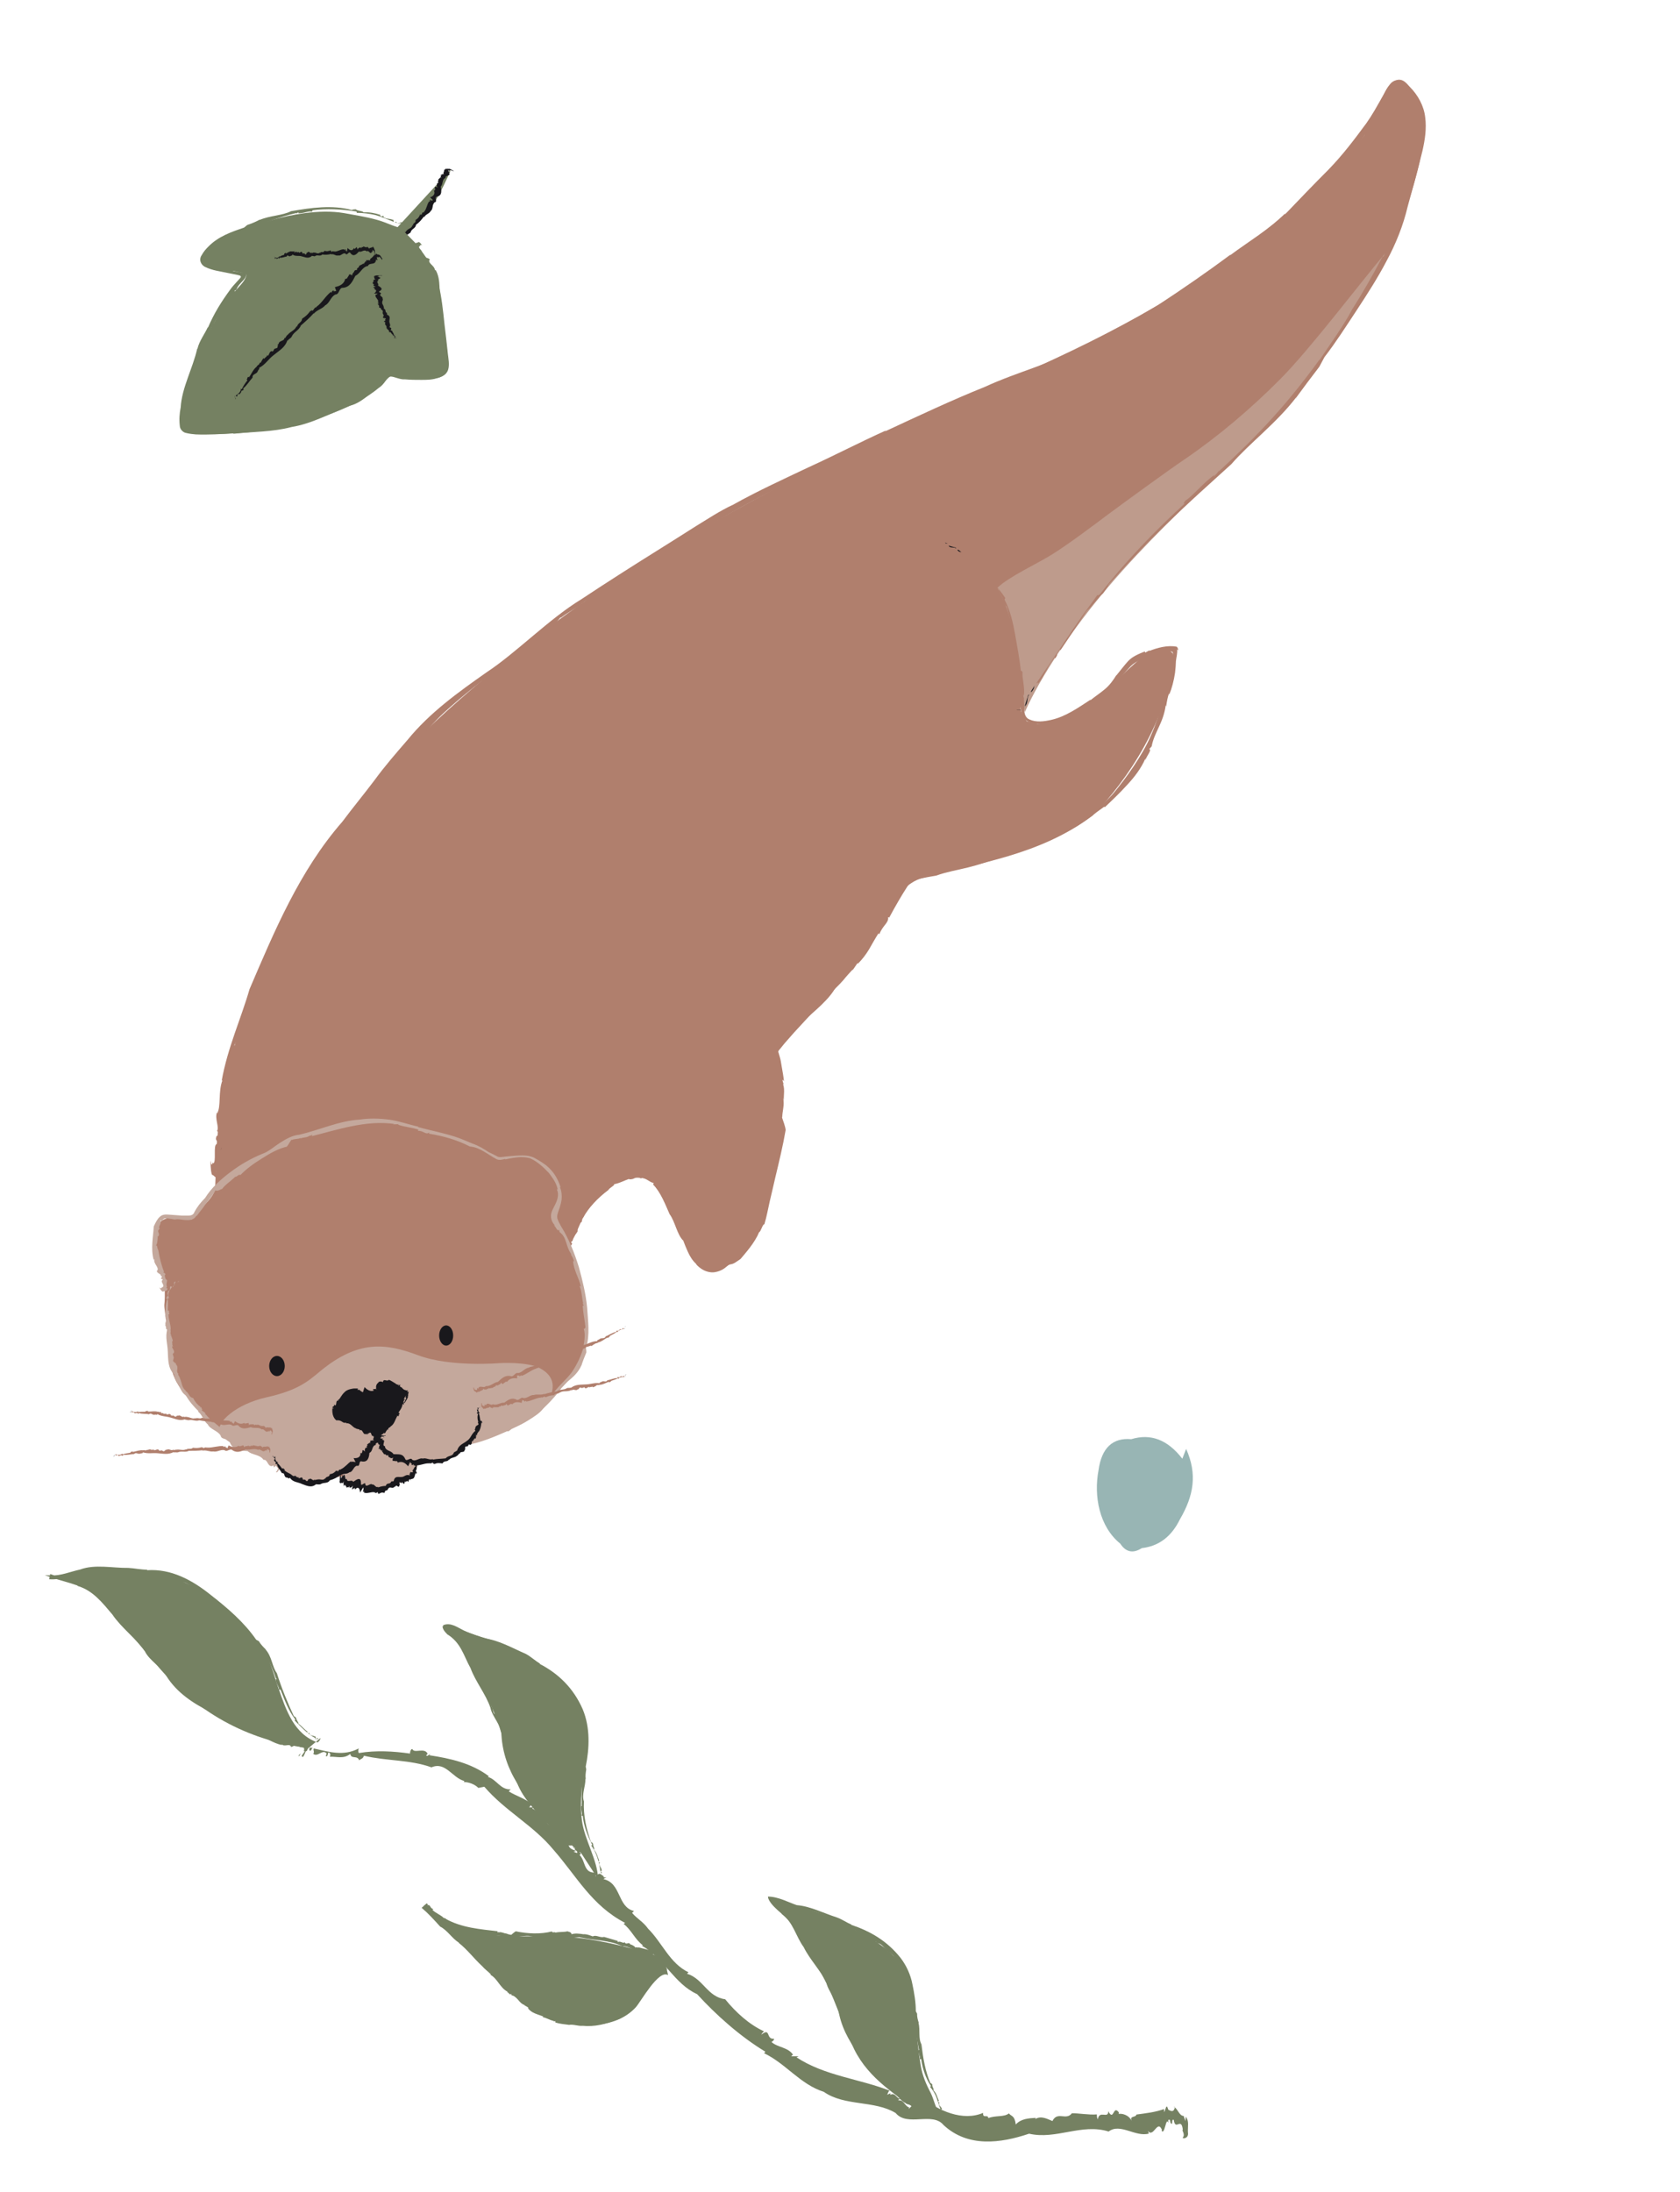 <svg height="171.656" width="131.565" style="max-height: 500px" id="Layer_1" xmlns="http://www.w3.org/2000/svg" version="1.1" viewBox="0 0 131.565 171.656">
  
  <defs>
    <style>
      .st0 {
        fill: #be9b8c;
      }

      .st1 {
        fill: #98b5b4;
      }

      .st2 {
        fill: #b07f6d;
      }

      .st3 {
        fill: #19181c;
      }

      .st4 {
        fill: #c4a89c;
      }

      .st5 {
        fill: #758162;
      }
    </style>
  </defs>
  <path class="st1" d="M92.59,114.24c-1.14-1.48-2.47-2-4-1.53-1.46-.13-2.32.69-2.56,2.42-.39,2.04.06,4.43,1.7,5.76.44.67,1,.79,1.69.35,1.33-.15,2.32-.9,2.98-2.25,1.08-1.85,1.38-3.53.49-5.52"></path>
  <g>
    <path class="st2" d="M26.92,115.61c1.64,1.92,5.5.57,5.78-1,.07-.36,1.89-.13,2.24-.25l2.06-1.55c3.61-.94,6.95-3.59,8.44-5.93.78-1.21.76-5.78-.89-9.54.88-.19,1.3-5.74,6.05-5.05,1.8.25,3.13,7.47,5.43,7.15,4.1-.57,6.05-10.67,4.9-17.04-.22-1.22,3.59-3.25,4.53-5.11,4.14-4.14,3.99-7.78,6.87-8.56,4.25-1.15,9.09-1.74,13.24-4.86,2.68-2.68,5.99-7.6,6.31-12.52.04-.58-1.43-.64-2.13-.12-2.44,1.86-5.04,5.44-8.5,5.47l-.85-.22c-.37-.57-.61-.91-.4-1.3,7.32-13.09,18.51-18.96,25.62-30.04,2.03-3.16,4.11-7.11,5.11-10.75.34-1.27,2.15-6.95-1.39-8.05-.75-.22-2.04,3.67-2.58,4.38-1.06,1.4-2.36,2.47-3.59,3.71-2.77,2.77-5.6,4.93-8.82,7.14-6.56,4.49-13.92,7.56-21.17,10.67-7.13,3.07-13.97,6.72-20.69,10.58-5.56,3.19-11.22,7.36-16.46,11.94-10.31,9.03-18.65,20.85-19.18,38.26-.03.89-1.71,2-1.85,2.5-2-.54-4.07-.22-2.18,4.46.1.24.1,1.7.07,1.97-.04.37-.04.31.15,1.73s.01,2.27.42,3.65c.52,1.83,2.12,2.88,3.34,4.32,1.39,1.64,1.77,1.15,3.58,2.27l.8.51c1.82,1.54,3.2,2.33,4.93,1.27"></path>
    <path class="st4" d="M24.27,116.13c-1.67-.21-2.19-1.09-2.88-1.67-.78-.64-3.73-1.1-4.19-2.36-.25-.69,1.24-2.13,3.68-2.67,2.43-.54,3.25-1.25,4.19-2.04,2.98-2.46,5.13-2.21,7.68-1.25,2.53.95,6.42.61,6.42.61,0,0,2.1-.12,3.09.39,1.64.86,1.01,2.27.19,3.28-.76.94-5.16,2.86-5.8,2.65-.27-.09-.67.8-1.25,1.07-1.45.69-2.65.21-2.68.46-.16,1.49-2.15,1.77-2.61,1.85-2.73.43-3.34-1.07-3.34-1.07-.12.22-1.42.88-2.49.75h-.01Z"></path>
    <path class="st0" d="M78.08,46.06c.88-.88,3.26-1.97,4.31-2.64,1.28-.8,3.17-2.22,4.38-3.13,1.1-.82,4.78-3.5,5.96-4.29,2.67-1.82,5.25-4.01,7.53-6.31,2.33-2.34,6.11-7.35,8.23-9.87,0,0-3.26,6.16-6.75,10.58-2.24,2.83-6.41,6.8-7.39,7.75-1.3,1.27-4.64,4.37-7.6,7.86-2.82,3.31-5.26,6.99-6.48,9.73-.16.36-.16-6.34-2.18-9.7h0Z"></path>
    <path class="st3" d="M31.45,108.65c-.57-.18-.09-.24-.7-.3-.46-.04-1.27.25-1.28.6,0,.31-.31.12-.63.16-.33.04-.6-.24-.92-.18-.16.01-.33.06-.49.1-.12.04-.25.07-.39.07-.24.12-.31.34-.4.6-.12.34-.37,1.1-.03,1.31.39.24.88.4,1.3.55.45.18.94.34,1.42.46.13.03.27.06.4.07.07.04.15.1.22.15.28.03.63-.67.73-.86.36-.58.72-1.22.97-1.85.12-.3.34-.27.1-.55"></path>
    <g>
      <g>
        <path class="st3" d="M79.61,55.58c.67.09.43.07.49.09-.01.01-.03,0-.01-.06v-.12l-.03.15s0,0,0,0h0l-.13-.03c-.1-.01-.21-.03-.31-.04h0Z"></path>
        <path class="st3" d="M80.61,54.4s-.04,0-.09.03l-.27.89c.31-.27.13-.73.36-.92Z"></path>
        <path class="st3" d="M80.77,54.2c.24-.27.22-.45.24-.54,0,.15-.37.54-.24.54Z"></path>
        <path class="st3" d="M101.54,31.15s-.04.06-.06.09c.04-.04.06-.07.06-.09Z"></path>
        <path class="st2" d="M105.95,24.29l-.03-.12c-.69,1.36-1.73,2.73-2.61,4.07l.04-.1c-1.19,1.64-2.41,3.17-3.73,4.62-1.31,1.45-2.71,2.8-4.2,4.19.04-.04.04-.09.07-.13-.12.15-.25.34-.42.48-.06.03.01-.07.06-.12-.73.46-1.8,1.74-2.28,2.01-.16.18-.21.28-.07.24-2.33,2.13-4.68,4.58-6.65,7.11-.12.1-.16.1-.18.04-.4.55-.8,1.12-1.22,1.68-.39.55-.78,1.15-1.18,1.73-.79,1.18-1.59,2.34-2.38,3.5,0,.12.21-.21.12.06.55-.72.78-1.46,1.33-2.09v.12c.36-.48-.06-.18.34-.66.18-.18.03.09.09,0,.7-1.04,1.42-2.13,2.09-3.13.28-.15.86-1.04,1.25-1.33.18-.28.4-.52.42-.67,1.48-1.65,3-3.28,4.62-4.84s3.32-3.07,5.01-4.61c1.4-1.62,3.49-3.17,5.05-5.2.01,0,.03,0,.01.01.49-.67,1.21-1.64,1.82-2.43l.4-.75c.91-1.18,1.71-2.44,2.53-3.68.82-1.25,1.64-2.52,2.34-3.86.72-1.33,1.3-2.77,1.65-4.26.4-1.46.8-2.89,1.16-4.37.19-.85.33-1.73.21-2.62-.1-.89-.57-1.74-1.19-2.36l-.19-.21c-.09-.1-.24-.24-.37-.3-.3-.15-.67-.03-.91.19-.43.45-.49.8-.72,1.13-.4.7-.78,1.39-1.22,2.01-.94,1.28-1.88,2.52-2.98,3.65-1.13,1.13-2.25,2.3-3.4,3.5,0-.03-.06,0,.06-.12-1.36,1.34-2.88,2.22-4.34,3.31v-.03c-1.8,1.34-3.73,2.67-5.66,3.94-1.97,1.21-4.02,2.21-5.92,3.26-2.31,1.3-5.05,1.95-7.65,3.15-2.64,1.06-5.26,2.3-7.78,3.47v-.04c-2.04.92-3.99,1.94-5.99,2.85-1.98.94-3.98,1.85-5.93,2.94-1.04.48-2.01,1.13-3.01,1.74-.98.63-1.98,1.25-2.98,1.88-2,1.25-3.99,2.52-5.92,3.8-2.46,1.49-5.11,4.2-7.36,5.68-2.25,1.58-4.5,3.19-6.23,5.32-.89,1.03-1.79,2.06-2.59,3.16-.82,1.09-1.7,2.15-2.52,3.25-3.37,3.86-5.34,8.62-7.27,13.12-.64,2.24-1.73,4.61-2.18,7.18l.07-.07c-.36.89-.1,2.09-.43,2.62v-.1c-.21.48.19,1.18,0,1.46l.06.09c-.03.6-.09.06-.15.52,0,.18.12.07.06.43-.3.06,0,1.46-.28,1.51,0-.33-.12.52-.19-.22-.04.21.03,1.24.16,1.13.15.07.31.43.36-.16l-.1-.12c.09-.21.04-.16.12-.24,0-.79.15-.89.22-1.45h0c-.1-.39,0-.92.04-1.22l.06-.12c.13-.18-.15-.91.03-.66.1-1.59.43-3.41.83-5.16-.03-.27.34-1.33.1-.98.27-.4.67-1.67.83-2.13,0,.03.01.04,0,.12.49-.85.15-1.15.7-1.91-.15-.21.64-1.51.61-2.07.07-.09.13-.1.15-.06.61-1.51,1.4-3.12,2.04-4.32.39-1.12,1.4-2.44,1.76-3.4.48-.69,1.33-1.73,1.97-2.7l-.04.1c.78-1.06,1.85-2.31,2.33-3.1.42-.15.76-.63,1.19-1.03.45-.76,1.65-2.06,2.49-3.13.21-.09.72-.85.88-.79.58-.76,1.24-1.43,2.03-2.12.78-.69,1.59-1.36,2.44-2.01,1.68-1.33,3.46-2.59,5.13-3.74l-.04.04c.37-.39.73-.89,1.1-1.3.04-.01.06,0-.03.07.57-.46,1.21-.76,1.79-1.21.39-.3.36-.26-.07.12.52-.46,1.22-.72,1.85-1.25h.06l.4-.31s.04.12-.21.25c2.65-1.68,5.46-3.29,8.18-5.05,2.76-1.68,5.69-3.1,8.6-4.55l-.19.15,1.09-.64s-.04.06-.09.1c1.48-.64,2.91-1.51,4.35-2.12,0,.03-.19.16.01.1,1-.6,1.76-.6,2.18-1.1.06,0,.12.03,0,.1,1.45-.72,2.92-1.4,4.44-2.01,1.52-.6,3.01-1.3,4.56-1.77,1.25-.55,2.58-1.12,3.86-1.79,1.3-.64,2.61-1.28,3.8-2.04v.04c.79-.48,1.59-.94,2.38-1.43.79-.51,1.55-1.04,2.36-1.57,1.58-1.04,3.17-2.09,4.71-3.17,1.28-.89,2.13-1.55,3.25-2.67h.07c.88-1,1.91-1.92,2.95-2.86,1.06-.94,2-2.04,2.71-3.22l-.04.21c.15-.42,1.03-1.34.73-1.33l.31-.37c.18-.45.36-.85.58-1.24.24-.37.36-.82.76-1.12.19-.15.49-.13.64.06.15.18.31.36.48.55.33.37.61.8.83,1.36l-.1-.12c.25.55.31,1.3.22,1.74,0-.07-.01-.04-.03-.18-.13.94-.4,1.91-.61,2.92-.21,1.01-.45,2.01-.72,3l-.04-.24c-.1.98-.73,2.65-1.3,3.82v-.09l-.24.61-.09-.03c-.78,1.48-1.55,2.83-2.43,4.22l.07-.06Z"></path>
        <path class="st3" d="M95.16,37.16h.01s0-.03-.01,0Z"></path>
        <path class="st3" d="M17.33,89.87c0,.07-.01.13-.03.19.01,0,.01-.13.03-.19Z"></path>
      </g>
      <g>
        <polygon class="st3" points="74.02 42.49 74.05 42.55 74.22 42.58 74.02 42.49"></polygon>
        <path class="st3" d="M74.86,42.96v-.07l-.57-.16c.1.25.49.06.57.24Z"></path>
        <path class="st3" d="M74.98,43.08c.13.18.27.15.33.15-.1.01-.28-.27-.33-.15Z"></path>
        <path class="st3" d="M83.84,56.24s-.04.03-.06.03c.03,0,.04-.03.06-.03Z"></path>
        <path class="st2" d="M87.45,52.97l-.03-.09c-.24.39-.52.78-.89,1.09s-.78.58-1.15.88l.03-.06c-1.01.66-1.97,1.34-3.1,1.59-.55.12-1.16.21-1.7-.04-.3-.12-.4-.46-.39-.76,0-.3-.03-.6-.04-.89,0,.03.03.04.04.09-.03-.12-.09-.24-.09-.37.01-.03.04.03.04.07.13-.52-.16-1.49-.09-1.8-.03-.13-.09-.19-.13-.12-.1-.92-.28-1.89-.45-2.85s-.39-1.91-.82-2.73c-.01-.09,0-.12.06-.12-.42-.67-.97-1.22-1.57-1.82-.58-.58-1.21-1.15-1.83-1.7-.09,0,.09.16-.07.1.36.4.85.51,1.13.91h-.09c.24.27.15-.06.37.24.07.13-.07.03-.03.07.55.48,1.06,1.07,1.55,1.52,0,.19.39.64.36.94.12.15.16.33.27.37.37,1.21.51,2.53.75,3.86.21,1.31.31,2.65.33,3.99.03.18.06.34.09.52.04.22.19.45.37.57.37.24.76.28,1.15.3.78.01,1.58-.15,2.27-.55,0,0,.01,0,0,.03.43-.28,1.03-.69,1.54-.98l.36-.37c.55-.36,1.12-.73,1.57-1.25.45-.49.86-1,1.31-1.46.39-.39,1.07-.6,1.65-.82.31-.1.61-.19.92-.25.15-.03.33-.06.43-.06.09,0,.18,0,.25.03.06.1.03.21,0,.37-.04.19-.1.52-.12.72-.06.45-.16.88-.28,1.33-.46,1.98-1,3.8-1.92,5.38-.46.8-.98,1.57-1.54,2.31-.28.36-.58.76-.88,1.1-.31.34-.67.66-1.04.97,0-.03-.04-.01.03-.07-.91.67-1.8,1.25-2.68,1.79v-.03c-.55.34-1.18.64-1.79.94l-.92.45c-.31.12-.64.22-.97.3-1.34.27-2.67.7-3.88,1.15-.76.19-1.57.31-2.37.48-.4.07-.82.16-1.22.24-.21.04-.42.09-.61.15-.1.03-.21.06-.31.1-.04.01-.1.04-.16.07h-.03.03s.04-.04.03-.07c-.57.73-.94,1.45-1.4,2.19-.43.73-.86,1.46-1.28,2.18l-.04-.03c-.33.57-.66,1.15-1.06,1.67s-.86.97-1.31,1.45c-.43.51-.89.92-1.39,1.37-.48.46-.92.92-1.39,1.42-.54.51-1.04,1.04-1.54,1.59-.25.28-.49.57-.73.85-.22.31-.52.55-.63.95.37,1.28.63,2.56.58,3.86-.16,1.68.04,3.97-.55,5.5-.25.79-.51,1.57-.75,2.33-.24.79-.45,1.54-.82,2.24-.36.7-.83,1.36-1.4,1.92-.28.28-.58.57-.92.79-.33.22-.78.4-1.22.24-.75-.4-1.03-1.18-1.39-1.82-.36-.67-.67-1.37-.97-2.04-.3-.69-.63-1.36-1-1.98-.37-.63-.82-1.21-1.51-1.48-.67-.13-1.37.04-2.06.36-.69.31-1.37.72-1.92,1.27h.07c-.55.27-.66,1.07-1.07,1.19l.03-.06c-.3.16-.1.75-.31.82l.04.07c-.12.31-.09,0-.22.24-.03.1.1.07,0,.27-.3-.04-.18.83-.48.8.04-.19-.18.3-.15-.18-.03.06-.07.25-.07.43s.06.39.12.34c.07.03.16.09.24.07.07,0,.07-.07.12-.19-.03-.01-.07-.04-.1-.06.1-.1.06-.09.13-.12.07-.43.25-.46.4-.76h0c-.06-.24.12-.54.19-.66.03,0,.04-.01.07-.03.15-.03.04-.55.15-.33.42-.8,1.16-1.58,2-2.21.06-.16.66-.45.39-.45.31,0,.98-.34,1.24-.42,0,.01,0,.04-.04.04.27.01.37-.04.51-.12.12-.06.28-.1.45.06.04-.09.24-.03.43.07s.37.25.55.27c0,.07,0,.1-.04.12.6.6.98,1.61,1.3,2.33.43.57.58,1.61,1.07,2.07.09.25.21.55.36.88.15.33.36.7.69.98l-.07-.04c.15.18.36.36.61.49.25.13.6.21.88.16.57-.09.89-.39,1.1-.61.34.03.6-.22.91-.42.36-.43,1.13-1.28,1.45-2.09.16-.06.27-.64.42-.63.18-.58.28-1.19.42-1.79.15-.61.28-1.22.43-1.85.3-1.25.61-2.53.82-3.76v.03c-.04-.33-.19-.7-.3-1.03,0-.03.04-.03.03.04,0-.45.15-.86.1-1.31-.03-.3-.01-.27.04.07-.07-.42.09-.88-.07-1.36l.03-.03-.09-.31s.12,0,.13.18c-.03-.43-.12-.85-.19-1.28-.04-.22-.06-.42-.13-.66-.06-.19-.13-.46-.13-.45,0-.01,0-.04.01-.06.03-.06.1-.13.15-.19l.34-.42.73-.83c.51-.55,1.01-1.1,1.52-1.65.52-.54,1.01-1.12,1.55-1.64.27-.27.55-.54.8-.83.24-.3.49-.57.75-.85l-.06.13.43-.63v.09c.34-.34.66-.75.91-1.18.24-.42.48-.85.73-1.24.01.01-.01.16.07.06.25-.66.73-.85.67-1.3.03-.01.09,0,.07.06.46-.85.94-1.7,1.46-2.5.13-.19.3-.45.28-.39-.03,0,.1-.04.21-.07l.34-.09c.46-.1.94-.19,1.42-.27.76-.28,1.61-.42,2.46-.63s1.67-.48,2.44-.79v.04c2.1-.54,4.26-1.39,6.2-2.55.79-.51,1.27-.91,2.04-1.46l.06.03c.58-.55,1.18-1.12,1.74-1.74.57-.61,1.1-1.3,1.43-2.07v.15c.04-.28.55-.85.3-.88l.19-.22c.21-1.12.92-1.83,1.1-3.22l.03.1c.06-.36.12-.79.24-1.03,0,.04.01.03,0,.12.22-.54.37-1.12.46-1.73.04-.3.06-.63.07-.92.03-.3.13-.61.09-.92.03.03.07.06.1.1-.03-.09-.03-.21-.12-.3-.72-.15-1.55.09-2.16.33l.03-.06-.34.19-.04-.09c-.46.19-.94.37-1.3.75-.33.36-.61.75-.92,1.12v.04Z"></path>
        <path class="st3" d="M80.19,54.48h0s0,.03,0,0Z"></path>
        <path class="st3" d="M45.33,96.32s-.03.07-.06.1c.01,0,.04-.07.06-.1Z"></path>
      </g>
      <g>
        <polygon class="st3" points="36.07 113.46 36.12 113.48 36.16 113.37 36.07 113.46"></polygon>
        <path class="st3" d="M36.52,113.12s-.01-.03-.04-.04l-.22.33c.18.07.15-.33.27-.28Z"></path>
        <path class="st3" d="M36.62,113.1c.13,0,.15-.1.16-.15,0,.09-.22.06-.16.15Z"></path>
        <path class="st3" d="M45.57,106.98v.04-.04Z"></path>
        <path class="st4" d="M45.8,104.09l-.09-.03c.18.52.01,1.12-.06,1.65v-.04c-.21.66-.51,1.28-.89,1.82-.4.54-.95.98-1.37,1.54v-.07c-.01.07-.03.16-.09.22-.03,0-.01-.04,0-.06-.3.13-.52.72-.75.76-.04.07-.04.13.03.13-.79.79-1.82,1.48-2.88,1.97-.06,0-.07-.03-.09-.09-.83.54-1.8.79-2.74,1.07-.01.07.12.03.04.12.33-.03.49-.33.8-.33v.07c.19-.03-.03-.15.21-.15.09.01,0,.07.04.07.4-.16.86-.27,1.21-.55.13.09.45-.15.66-.1.1-.09.21-.12.22-.22,1.55-.52,2.82-1.77,3.79-2.97.16-.34.49-.6.82-.88.34-.28.69-.66.86-1.07h.01c.09-.3.25-.7.39-1.04,0-.1-.01-.22-.03-.33.33-1.06.15-2.13.09-3.17-.1-1.06-.36-2.12-.64-3.15-.36-1.16-.79-2.24-1.39-3.2-.13-.24-.25-.45-.3-.63-.04-.19-.01-.31.09-.6.09-.25.19-.54.24-.88.03-.33,0-.67-.13-.97.03,0,.03-.03.06.03-.22-.72-.58-1.28-1.1-1.71h.01c-.28-.21-.57-.4-.88-.57-.3-.19-.73-.25-1.06-.24-.34,0-.69.03-1.01.06-.31.01-.7.12-.88.04-.22-.12-.48-.25-.72-.36-.37-.25-.8-.51-1.27-.67-.45-.18-.89-.39-1.37-.54-.95-.31-1.94-.49-2.88-.75v-.04c-.75-.16-1.46-.43-2.24-.54-.76-.1-1.55-.13-2.33-.01-1.62.09-3.19.83-4.76,1.19-.51.04-1.03.33-1.51.64s-.89.69-1.36.85c-.91.37-1.73.85-2.49,1.42s-1.49,1.22-2,2.04c-.34.34-.63.7-.85,1.13-.06.19-.27.25-.45.25h-.51l-.95-.07c-.33-.03-.58-.03-.78.16-.21.18-.34.46-.48.76-.04.78-.25,1.71-.01,2.61l.06-.04c-.1.36.42.64.21.91v-.03c-.1.21.4.28.28.43h.07c.09.19-.06.06-.04.21.03.06.12-.01.13.1-.25.13.24.43-.03.58-.06-.1-.03.22-.21,0,0,.09.21.42.31.31.13-.04.3,0,.3-.24h-.1c.06-.09.01-.04.07-.1-.1-.24.01-.34,0-.54h0c-.16-.07-.16-.27-.18-.37l.04-.06c.09-.09-.31-.22-.09-.21-.21-.51-.36-1.12-.46-1.73-.09-.07-.06-.46-.19-.31.15-.18.15-.63.15-.76.01,0,.03,0,.03.03.22-.27-.19-.37.13-.61-.18-.1.18-.45.04-.64.06,0,.09,0,.12.03.12-.18.22-.22.31-.21.19,0,.49.07.72.1.21-.06.46,0,.72.03.15,0,.22.03.46,0,.19-.03.37-.12.45-.27.06-.04.12-.09.18-.18.22-.31.43-.51.6-.83v.04c.25-.36.63-.78.75-1.07.24.07.36-.07.55-.13.16-.27.67-.6,1.01-.94.12.04.3-.25.4-.13.46-.48,1.06-.92,1.7-1.31.66-.42,1.27-.76,1.94-.92h0c.12-.13.24-.39.37-.55.01,0,.03.03,0,.04.22-.12.51-.06.73-.18t-.03.06c.21-.13.49-.04.73-.24l.03.03.15-.1s.03.12-.07.13c2.09-.52,4.29-1.28,6.5-.97l-.09.03c.13,0,.28,0,.43-.01,0,.03-.03.03-.04.04.51.18,1.09.22,1.61.39,0,.03-.1.04-.03.09.42-.01.6.34.86.13.01.01,0,.07-.03.09,1.13.19,2.19.48,3.22,1.01.78.06,1.37.61,2.1,1,.25.1.48.01.66-.03v.04c.63-.13,1.28-.27,1.92-.1.58.24,1.09.72,1.52,1.18.31.43.55.72.67,1.25l-.06.03c.21.43.01.92-.22,1.34-.1.21-.25.46-.24.75,0,.28.13.54.31.72h-.1c.19.06.25.51.43.34l.03.18c.6.43.45,1.1.94,1.76l-.07-.03c.12.18.24.4.25.57-.01-.01-.03,0-.06-.04.03.69.46,1.33.61,2.01l-.12-.06c.19.31.19.94.3,1.37h-.04l.09.19h-.09c.04.58.16,1.13.22,1.7l-.1.12Z"></path>
        <path class="st3" d="M43.32,109.11h0Z"></path>
        <path class="st4" d="M13.12,100.27v.07s0-.04,0-.07Z"></path>
      </g>
      <g>
        <path class="st4" d="M14.03,100.36l-.04-.03s-.07.06-.1.09c.04-.03.09-.04.13-.06h.01Z"></path>
        <path class="st4" d="M13.61,100.67s.03.03.04.03c0-.1,0-.21.12-.31-.27-.06-.06.33-.16.28Z"></path>
        <path class="st4" d="M13.55,100.7c-.07,0,0,.09,0,.13-.06-.07.07-.06,0-.13Z"></path>
        <path class="st3" d="M12.92,103.82h0Z"></path>
        <path class="st4" d="M13.34,104.58h.09c-.16-.13-.01-.3-.09-.45h.03c.01-.37-.15-.72-.18-1.12,0,0,.03,0,.04.01-.03-.01-.07-.04-.07-.07.01,0,.04,0,.04.01.15-.06-.06-.25.06-.28,0-.03-.07-.04-.12-.04,0-.31.04-.63,0-.97h.1c-.15-.33,0-.58.24-.88-.04-.04-.07,0-.1-.07-.15.09.01.27-.12.3l-.04-.03s.13.07.03.1c-.06,0-.06-.03-.07-.03-.03.15-.12.25-.01.42-.13,0-.04.13-.16.15.04.04.01.07.1.1-.16.42-.12.86-.18,1.33.24.25-.04.46.03.72h-.03c.06.07.09.19.07.28l.1.07c-.18.58.03,1.15.04,1.73.04.66,0,1.28.51,1.8-.03,0-.03.01-.04,0,.1.16.07.36.19.51h-.03c.34.34.36.86.78,1.1.25.45.61.88,1,1.25l-.04.03c.34.25.42.73.76,1,.19.4.79.49,1.01.88.06.37.66.18.72.52.22.61.82.66,1.39.69.37.34.95.24,1.25.69.28-.06.31.4.55.48v-.06c0,.21.31-.13.24.13h0c-.03.15.25-.22.19-.06l.04-.06s-.03.07,0,.12c.01,0,.07-.1.07-.06-.13.24.15.01,0,.3-.03-.01-.03.13-.12.15,0,.04.09.07.15-.04.07-.12.18-.21.18-.33l-.06.07c.03-.1,0-.04.04-.12-.06-.04,0-.18,0-.27h0c-.09.09-.1,0-.12-.03v-.06c.06-.12-.18.16-.04,0-.16-.03-.31-.12-.48-.21-.06.06-.12-.07-.15.09.04-.18-.06-.27-.1-.28,0,0,.01-.03.03-.01.01-.24-.19.13-.15-.15-.1.16-.12-.13-.25.06,0-.04.03-.07.04-.1-.13-.07-.27-.21-.37-.27-.18.1-.21-.19-.4-.01-.04-.07-.12-.22-.25-.19h.01c-.12-.06-.25-.12-.4-.03.07-.21,0-.19,0-.28-.12.06-.25-.04-.4-.03.03-.1-.1,0-.04-.15-.45.07-.76-.25-.91-.64h0c-.09.03-.24.13-.34.19,0,0,.01-.03.03-.03-.07-.03-.01-.18-.09-.19-.05,0-.03-.02.04-.03-.09,0,0-.18-.15-.13l.03-.03h-.07s.09-.07.09-.04c-.34-.4-.95-.75-1.33-1.22h.04l-.13-.04s.03-.01.04-.03c-.03-.16-.24-.19-.31-.33.01,0,.07-.03.07-.06-.18,0,.03-.24-.22-.1,0,0,.06-.06.07-.06-.25-.18-.45-.42-.58-.7-.36-.06-.31-.42-.61-.55l.04-.03c-.33-.21-.31-.63-.46-.94-.03-.15-.12-.22-.16-.36h.06c-.3-.19.07-.58-.25-.76h.09c-.13,0,0-.16-.21-.1l.06-.06c-.33-.1.07-.34-.16-.52h.06s-.09-.1-.06-.16h.04c.18-.21-.09-.37-.1-.57h.1c-.13-.07-.04-.25-.1-.36h.04l-.07-.04h.09c0-.16-.1-.31-.13-.46l-.04.04Z"></path>
        <path class="st3" d="M13.19,102.98h0Z"></path>
        <path class="st3" d="M21.9,114.63v.03-.03Z"></path>
      </g>
      <g>
        <polygon class="st3" points="32.51 114.54 32.46 114.52 32.57 114.57 32.51 114.54"></polygon>
        <path class="st3" d="M32.72,114.63s.04.01.07.03c-.09-.04-.19-.07-.28-.1-.16-.06.33.12.22.09h-.01Z"></path>
        <path class="st3" d="M32.69,114.63s.06.03.1.06c-.1-.04.04,0-.1-.06Z"></path>
        <path class="st3" d="M32.12,115.27h0Z"></path>
        <path class="st3" d="M32.11,115.85l.06.1c-.04-.21.1-.06.12-.16v.03c.18-.04.19-.28.25-.45l.03.04s-.06-.1-.04-.09c.01.01.03.04.03.06.15.13,0-.15.1-.04,0-.01-.06-.09-.1-.13.04-.1.12-.22.04-.39.03,0,.06.04.12.09-.19-.25-.07-.22,0-.25q-.07-.03-.16-.06c-.09-.03.18.1.03.06l-.07-.04s.16.1.07.06c-.06-.03-.09-.04-.09-.04,0,.03-.04,0,.09.15-.13-.1-.03.03-.16-.07.04.04.03.04.12.12-.13.03-.13.24-.25.31.13.31-.16.04-.18.18v-.03c0,.09-.01.13-.06.12l.04.13c-.33-.13-.42.13-.67.12-.25.03-.52-.13-.61.36,0-.03-.01-.04,0-.06-.04.09-.13,0-.18.07v-.03c-.09.3-.33.04-.43.36-.19,0-.4.04-.61.12v-.06c-.18.13-.28-.24-.45-.16-.1-.18-.45.25-.54,0,.03-.34-.37.24-.34-.1,0-.54-.31-.33-.61-.12-.12-.24-.45.13-.51-.25-.15.19-.09-.33-.21-.3v.07c0-.24-.18.31-.1-.04h0c.03-.19-.15.39-.1.18l-.03.09s.03-.1.01-.13c0,0-.04.16-.04.1.09-.36-.07.06.03-.34,0,0,.01-.16.07-.24,0-.04-.04-.03-.07.13-.04.18-.1.34-.12.49l.04-.13c-.03.13,0,.07-.03.16.03.03-.01.22-.03.31h0c.06-.15.04-.06.06-.03v.07c-.04.16.09-.3.01-.03.07-.04.13-.03.19-.01.04-.1.04.03.09-.18-.04.22-.01.3,0,.3,0,.01,0,.04,0,.03-.06.3.12-.25.04.1.07-.24.03.09.13-.19-.01.06-.03.1-.04.15.06.01.09.13.12.16.12-.19.06.13.19-.15,0,.07,0,.21.09.1v.03s.09,0,.19-.16c-.09.28-.06.24-.07.33.07-.12.12-.06.21-.15-.04.13.06-.04,0,.15.27-.3.39-.12.42.22h0c.06-.09.18-.3.25-.42,0,.01-.01.04-.01.04.04-.03,0,.16.03.15.02,0,0,0-.03.06-.06.07,0,.16.07.04v.04l.03-.06c-.03.06-.06.15-.06.13.22.16.61-.07.86,0v.06l.04-.1v.06c.06.12.15-.06.21-.03v.13c.06-.18.07.24.1-.13v.13c.15-.12.27-.12.42-.07.06-.34.24-.06.28-.36v.06c.1-.25.3-.04.43-.13.06,0,.07-.07.13-.1l.03.07c0-.34.3.21.28-.16l.03.1c-.04-.18.09.03-.03-.25l.04.07c-.09-.4.19.12.16-.15l.03.07s0-.12.04-.06v.04c.18.24.13-.09.21-.12l.04.12c-.03-.16.09-.06.1-.15l.03.06v-.09l.04.12c.06-.03.06-.15.1-.19v-.03Z"></path>
        <path class="st3" d="M32.57,115.37h0Z"></path>
        <path class="st3" d="M26.58,116.12v-.03.03Z"></path>
      </g>
      <g>
        <polygon class="st3" points="31.93 109.62 31.93 109.62 31.93 109.62 31.93 109.62"></polygon>
        <path class="st3" d="M31.87,109.63h.04-.06.01Z"></path>
        <path class="st3" d="M31.84,109.63s-.1,0-.01,0c-.09,0,.04,0,.01,0Z"></path>
        <path class="st3" d="M30.44,111.12h0Z"></path>
        <path class="st3" d="M30.33,111.91l.07.09c-.06-.24.18-.16.21-.33v.03c.27-.18.34-.52.49-.79,0,0,.03.03.03.04-.01-.04-.06-.1-.04-.1s.03.04.04.04c.18.09.04-.21.18-.15,0-.03-.06-.09-.1-.12.12-.19.3-.4.31-.67.03,0,.07.04.12.07-.13-.33.06-.4.1-.43-.04,0-.06,0-.03,0-.28-.07.06.04-.1.01l-.07-.03s.18.09.07.06c-.06-.01-.09-.04-.09-.04,0,.06-.09.07.01.25-.15-.09-.06.06-.21,0,.04.06,0,.06.09.15-.27.19-.4.51-.64.75.12.34-.28.19-.34.4,0,0-.01-.01-.03-.03,0,.1-.03.19-.1.21l.04.15c-.48.07-.78.64-1.03.61,0-.03.01.07.01.12v.12l.27-.13s-.18-.31-.34-.36c-.16-.09-.21-.12-.31-.16-.18-.1-.37-.13-.66-.06,0-.03.01-.04.03-.04-.15,0-.21-.16-.36-.16v-.03c-.4.09-.58-.37-1-.28-.15-.12-.28-.19-.42-.34-.09-.16-.01-.36.04-.55l.06.03c.04-.33.55-.45.64-.66.15-.03.25-.13.52-.24h0c.13-.06.27-.09.4,0,.19.33.52-.34.7,0,.19.25.37.33.63.27.13-.03.31-.19.3-.33,0-.12-.04-.28-.04-.45.13-.16.36-.19.57-.19.22,0,.48.07.57.31.27-.13.21.42.4.45l.03-.07c-.06.25.3-.22.16.1h0c-.06.19.28-.33.19-.13l.04-.07s-.04.09-.03.15c.01,0,.09-.15.09-.09-.16.33.13-.01-.06.36-.01,0-.04.16-.13.21,0,.04.07.06.15-.1.09-.16.19-.3.22-.45l-.07.12c.04-.13.01-.06.06-.16-.04-.04.04-.22.04-.31h0c-.1.13-.09.03-.1,0l.03-.07c.06-.15-.21.24-.06,0-.13,0-.27-.07-.39-.13-.06.09-.09-.06-.15.13.07-.22,0-.33-.04-.33,0-.01.03-.04.03-.03.04-.3-.19.21-.12-.15-.12.22-.09-.13-.25.13,0-.06.03-.1.04-.15-.1-.04-.36-.24-.55-.3-.15.18-.42-.15-.46.18-.1-.06-.36-.1-.39.1v-.04c-.12.1-.22.31-.09.55-.25-.16-.27,0-.34-.04.12.07.22.15.31.22l.04.03.03.03s-.01-.04-.03-.09c0-.03-.03-.24-.03-.15,0-.13-.03.06-.03-.13-.24.37-.64.21-.91-.09h0c-.04.09-.1.33-.15.48v-.04c-.06.03-.1-.16-.16-.13-.04.02-.04,0,0-.06-.06.09-.12-.16-.19,0v-.06l-.04.07c0-.06,0-.16.03-.15h-.33s-.51.04-.72.28c-.27.25-.33.48-.48.61l-.04-.06.03.15s-.03-.03-.04-.04c-.18.04-.07.24-.19.39-.03,0-.07-.06-.12-.06.1.18-.33.15.01.3-.01,0-.1,0-.13-.03-.03.37.03.72.3.95.49-.04.46.28.8.18l-.03.06c.36-.06.48.3.76.39.09.07.19.04.31.1l-.03.07c.31-.19.25.46.58.24l-.06.1c.09-.15.09.1.19-.18v.1c.13-.16.19-.09.22,0,.04.07.01.19.18.16l-.06.04s.1,0,.12.01h0s.03,0,.03.03c0,0,0,.03-.01.04.09.15.24.1.3.03s.09-.19.15-.22l.06.12c-.03-.18.16-.15.19-.27l.03.04v-.1l.06.09c.1-.07.12-.24.19-.33h0Z"></path>
        <path class="st3" d="M31.14,110.91h0Z"></path>
        <path class="st3" d="M32.05,108.87v.03-.03Z"></path>
      </g>
      <g>
        <polygon class="st3" points="21.36 114.01 21.33 114.03 21.4 114.01 21.36 114.01"></polygon>
        <path class="st3" d="M21.55,114.06s.03,0,.04-.01h-.24c-.12.06.27-.01.18.01h.01Z"></path>
        <path class="st3" d="M21.54,114.07h.1c-.09.01,0-.04-.1,0Z"></path>
        <path class="st3" d="M22.43,115.73h0Z"></path>
        <path class="st3" d="M23.04,115.65l.04-.07c-.13.12-.15-.07-.25-.06v-.03c-.13-.1-.36-.16-.54-.33,0,0,.03,0,.04-.01-.03,0-.09.03-.09,0,.01,0,.03-.01.04-.01.1-.1-.15-.07-.06-.16-.01,0-.07.01-.12.04-.12-.15-.21-.31-.39-.45.01-.01.04-.03.1-.04-.27-.07-.24-.27-.25-.43-.06,0-.06.03-.12.03-.06.07.16.04.07.13h-.06s.15-.03.07.03c-.04.03-.07.01-.07.03.04.06.01.15.18.18-.12.06.03.07-.07.15.06,0,.04.03.13,0,.03.27.25.46.39.72.27-.03.12.27.34.34h-.01c.09,0,.18.04.21.09l.09-.07c.21.36.63.33.94.49.37.13.75.34,1.12,0v.04c.1-.04.21.03.31-.03v.03c.22-.21.57-.03.75-.33.28-.07.58-.22.83-.42v.04c.19-.19.52-.07.7-.25.28,0,.33-.49.6-.51.28.09.1-.43.37-.34.46.09.57-.28.6-.67.3-.13.15-.54.51-.63-.1-.19.31-.15.33-.3h-.06c.19,0-.19-.22.07-.15h0c.13.03-.28-.16-.12-.12l-.06-.03s.07.03.1,0c0,0-.12-.04-.07-.06.27.1-.03-.09.27,0,0,.01.12.01.16.07.03,0,.04-.06-.09-.1-.13-.06-.24-.12-.36-.12l.09.04c-.1-.03-.04,0-.12-.03-.03.03-.16,0-.24,0h0c.1.06.03.06,0,.07h-.06c-.12-.04.19.12,0,.03.01.1-.03.18-.06.27.06.04-.03.06.1.1-.16-.04-.24,0-.24,0h-.03c-.22-.07.16.13-.1.04.16.1-.09.04.09.18-.04-.01-.07-.03-.1-.06-.04.06-.15.1-.19.15.1.15-.13.06.01.24-.06,0-.18,0-.15.09v-.03s-.09.12-.01.25c-.18-.15-.16-.09-.22-.12.04.1-.04.13-.03.25-.07-.07-.01.07-.12-.04.03.36-.24.45-.54.42h0l.16.33s-.03-.03-.01-.03c0,.04-.13-.04-.15,0,0,.03-.02.01-.03-.04,0,.07-.13-.06-.09.06l-.03-.03v.06s-.06-.1-.04-.1c-.13.07-.24.19-.36.3-.15.13-.28.25-.45.33v-.04l-.03.1s0-.03-.01-.04c-.12-.03-.13.13-.22.15,0-.01-.01-.07-.04-.09,0,.15-.16-.12-.07.15l-.04-.09c-.12.16-.28.22-.45.24-.04.28-.27.12-.36.36v-.04c-.16.22-.4.04-.6.1-.09-.01-.13.04-.22.04v-.06c-.15.24-.3-.22-.45.03v-.09c-.01.13-.07-.06-.07.18v-.07c-.15.28-.19-.15-.34.01v-.06s-.07.06-.09,0c0,0,0-.03.01-.03-.06-.24-.22-.01-.33-.06l.04-.09c-.07.1-.15-.03-.22,0v-.04l-.03.06.03-.09c-.07-.03-.19,0-.27,0l.1.06Z"></path>
        <path class="st3" d="M22.3,115.15h0Z"></path>
        <path class="st3" d="M29.39,112.4h.01-.01Z"></path>
      </g>
      <g>
        <polygon class="st3" points="37.68 110.12 37.67 110.14 37.65 110.15 37.68 110.12"></polygon>
        <path class="st3" d="M37.5,110.23h.03l.09-.04s-.09.06-.13.06h.01Z"></path>
        <path class="st3" d="M37.47,110.24h.09c-.09.01.01-.01-.09,0Z"></path>
        <path class="st3" d="M37.25,111.75h0Z"></path>
        <path class="st3" d="M37.32,112.37l.07.04c-.1-.15.07-.18.06-.28h.03c.13-.15.19-.43.21-.67,0,0,.03.01.04.03-.03-.01-.07-.04-.06-.06.01,0,.04.01.04.01.15-.01-.06-.15.04-.16,0,0-.07-.01-.12,0-.06-.18-.04-.43-.15-.61h.1c-.21-.18-.12-.33-.09-.42q-.06,0-.12.03c-.07.01.15.03.04.07h-.06s.15,0,.07.03h-.07c.03.06-.03.12.1.19-.13,0,0,.07-.13.09.04.03.03.04.12.06-.04.13-.06.24-.03.46.03.15.06.15.01.25.18.19-.15.16-.18.34h-.01s0,.15-.06.18l.06.1c-.34.27-.34.58-.66.79-.3.24-.66.31-.78.79,0-.01-.03-.03-.01-.04-.06.1-.19.09-.25.19h0c-.1.3-.43.18-.63.43-.3.04-.66.03-1,.1v-.04c-.27.1-.54-.13-.79-.04-.25-.1-.57.27-.83.09-.12-.25-.45.21-.55-.07-.21-.45-.51-.33-.92-.37-.15-.3-.64-.22-.67-.63-.24-.01,0-.36-.07-.45l-.06.03c.16-.09-.28-.06-.01-.15h0c.13-.04-.33,0-.18-.06h-.07s.07,0,.1-.04c0,0-.12,0-.09,0,.28-.04-.07-.07.24-.12,0,.01.12-.04.19,0,.03-.01,0-.07-.12-.04-.13,0-.27,0-.37.04h.1c-.1.01-.04,0-.12.03,0,.04-.15.07-.21.12h0c.12,0,.06.06.04.07h-.06c-.12.04.24.04.03.06.07.1.1.24.16.37.07,0,.04.1.16,0-.13.1-.12.24-.09.27,0,0-.03.01-.03,0-.13.21.22-.04.06.18.15-.12.04.15.24,0-.03.03-.04.06-.07.09.07.07.12.19.19.25.16-.07.1.18.3.04,0,.07.01.21.13.18h-.03c.07.06.16.12.3.03-.1.19-.04.18-.04.27.1-.04.21.04.34,0-.03.1.09,0,.03.13.36-.15.6.01.83.28h0s.12-.24.16-.34c0,0,0,.04,0,.03.04-.01.07.13.12.1.03-.02.03,0,0,.04-.04.07.07.13.13.01v.04l.03-.06s0,.12-.03.1c.4.09.83-.16,1.21-.15v.04l.06-.09v.04c.1.07.19-.06.28-.04v.1c.06-.13.1.18.13-.1v.1c.18-.1.39-.07.6-.04.15-.27.37-.07.51-.31v.04c.16-.22.45-.16.63-.33.09-.03.1-.12.18-.18l.04.04c-.01-.28.4-.03.37-.34l.04.07c-.06-.12.1-.03-.04-.19l.07.03c-.12-.3.25-.04.21-.28l.03.04s0-.1.06-.09c0,0,.01.01.01.03.24.06.15-.21.22-.3l.07.07c-.06-.12.09-.15.09-.24l.04.03-.03-.07.09.04c.06-.09.03-.21.06-.31l-.04-.06Z"></path>
        <path class="st3" d="M37.71,111.45h0Z"></path>
        <path class="st3" d="M29.45,112.55h.01-.01Z"></path>
      </g>
      <g>
        <polygon class="st3" points="48.98 103.88 48.96 103.86 48.96 103.92 48.98 103.88"></polygon>
        <path class="st3" d="M48.92,104.03s0,.03.01.03v-.16s.01.18-.01.13Z"></path>
        <path class="st3" d="M48.89,104.03s-.01.04,0,.07c0-.06.04,0,0-.07Z"></path>
        <path class="st3" d="M46.97,104.82h0Z"></path>
        <path class="st2" d="M46.55,105.23v.06c.07-.13.22-.07.3-.16h0c.27-.06.46-.24.7-.37v.03s0-.06.01-.06v.03c.09.07.13-.12.19-.06,0-.01,0-.06-.01-.07.19-.1.39-.19.57-.34,0,0,.03.03.03.06.12-.21.31-.22.51-.27,0-.04-.03-.03-.03-.07-.07-.03-.07.13-.15.09v-.04s.01.09-.03.06c-.03-.03,0-.04-.01-.04-.07.04-.16.04-.21.16-.04-.07-.09.03-.15-.03,0,.04-.03.04-.01.09-.3.06-.55.25-.83.36-.07.21-.3.09-.45.19h0s-.1.09-.18.09l-.03.09c-.42,0-.76.25-1.16.34-.45.13-.85.16-1.19.52v-.03c-.1.07-.24.06-.34.13h0c-.22.22-.58.19-.8.43-.33.12-.7.27-1.03.45v-.03c-.27.18-.6.12-.85.27-.31.04-.52.4-.83.42-.24-.07-.34.33-.57.24-.43-.1-.72.18-1,.45-.34.04-.58.37-.95.33-.1.16-.36,0-.51.07v.03c-.09-.09-.04.21-.15.06h0c-.06-.09,0,.22-.04.12v.04s0-.04-.04-.04c0,0,.03.07,0,.06-.07-.16-.07.07-.16-.12.01,0-.06-.06-.03-.12-.01,0-.07.01-.04.1s.03.18.1.22v-.06s0,.03.03.07c.06,0,.1.07.15.1h0c0-.09.04-.06.07-.06v.03s.01-.16.06-.03c.09-.07.21-.12.31-.16,0-.06.09-.03.03-.12.07.09.16.09.19.07h0c.12.13.01-.13.15.01-.04-.12.12,0,.09-.15.01.03.03.04.03.07.1-.03.24-.04.33-.06.03-.13.19-.01.21-.19.06,0,.18.04.22-.04h0c.07-.01.18-.07.19-.18.07.13.1.09.16.12.03-.09.15-.1.21-.19.04.06.06-.06.1.03.16-.27.48-.33.79-.28h0v-.27.03s.12.04.16,0c.03-.03.03-.02,0,.03-.04.07.12.04.13-.04v.03l.03-.04s.03.07,0,.07c.4-.12.75-.45,1.16-.58v.03l.06-.09v.03c.12,0,.19-.12.3-.13,0,.01,0,.04.03.06.04-.12.16.06.12-.12,0,0,.03.04.03.06.18-.13.39-.21.6-.27.1-.22.36-.15.48-.34v.03c.19-.19.48-.18.7-.28.1-.03.15-.09.25-.13v.04c.12-.21.42,0,.52-.24v.06c0-.09.12,0,.06-.15l.04.03c.04-.24.25,0,.34-.18v.04s.07-.07.1-.06v.03c.16.09.25-.12.37-.15v.07c.04-.1.18-.07.25-.13v.03l.03-.06.03.06c.1-.03.18-.12.28-.18h-.03Z"></path>
        <path class="st3" d="M47.58,104.76h0Z"></path>
        <path class="st3" d="M37.32,109.1h-.01.01Z"></path>
      </g>
      <g>
        <polygon class="st3" points="49.04 107.66 49.02 107.63 49.02 107.69 49.04 107.66"></polygon>
        <path class="st3" d="M48.96,107.8v.03l.03-.16c-.04-.07,0,.18-.03.12h0Z"></path>
        <path class="st3" d="M48.95,107.78s-.03.04-.03.06c0-.06.04,0,.03-.06Z"></path>
        <path class="st3" d="M47.1,108.16h0Z"></path>
        <path class="st2" d="M46.67,108.48v.06c.07-.12.19-.03.28-.09h0c.24,0,.45-.13.69-.22v.03s0-.06.03-.06v.03c.07.09.13-.09.18-.01v-.07c.18-.06.39-.12.55-.22,0,0,.01.03.01.07.13-.18.31-.15.49-.16,0-.04-.03-.04-.01-.09-.06-.04-.07.12-.15.04v-.04s0,.1-.03.06c-.01-.03,0-.04,0-.04-.07.03-.16,0-.21.12-.03-.07-.07,0-.12-.06,0,.03-.03.03-.03.09-.27,0-.52.13-.79.18-.09.18-.28.01-.42.1h0s-.1.06-.16.06l-.03.07c-.37-.07-.72.09-1.09.09-.42.03-.79-.01-1.15.27v-.03c-.1.06-.22,0-.33.06h0c-.24.16-.55.06-.79.25-.31.04-.67.12-.98.22v-.03c-.25.12-.54,0-.8.09-.28-.03-.52.28-.82.24-.19-.13-.36.25-.55.12-.37-.19-.66.03-.95.24-.31-.03-.58.25-.89.12-.12.13-.31-.09-.46-.03v.04c-.06-.1-.07.19-.15.01h0c-.04-.09-.03.22-.07.12v.04s0-.04-.04-.06c0,0,0,.09-.01.06-.03-.18-.07.06-.12-.15.01,0-.04-.07,0-.12-.01-.01-.07,0-.06.09,0,.09,0,.18.04.24v-.07s0,.03.03.09c.04,0,.07.1.12.13h0c0-.09.04-.04.07-.04v.03c.04.07.04-.16.04-.03.09-.04.19-.07.31-.09,0-.06.09,0,.04-.1.04.1.13.12.16.12,0,0,0,.03,0,.01.09.13.04-.15.13.01,0-.13.1.03.1-.13,0,.03.01.04.01.07h.3c.04-.12.18.01.21-.15.06.03.15.07.21,0h0c.07,0,.18-.03.21-.13.04.15.07.1.12.15.04-.07.15-.07.22-.15.03.06.06-.04.09.06.19-.22.48-.21.75-.12h0s.03-.18.06-.25v.03s.1.06.13.03c.02-.02.02,0,0,.03-.03.06.1.06.13-.01v.03l.03-.04v.07c.39-.03.75-.27,1.13-.31v.03l.06-.07v.03c.1.04.19-.07.28-.07v.06c.06-.1.13.09.13-.09v.06c.18-.09.37-.13.58-.13.13-.19.34-.07.48-.24v.03c.19-.15.45-.07.67-.13.09,0,.15-.06.24-.07v.04c.13-.18.37.09.49-.12v.06c0-.09.1,0,.06-.13l.03.04c.07-.22.22.06.33-.1v.03s.06-.06.1-.03v.03c.13.12.24-.06.36-.07v.07c.04-.09.16-.03.24-.09v.03l.03-.04v.06c.12,0,.19-.09.3-.1h-.06Z"></path>
        <path class="st3" d="M47.65,108.23h0Z"></path>
        <path class="st3" d="M37.84,110.33h0Z"></path>
      </g>
      <g>
        <polygon class="st3" points="10.18 110.6 10.18 110.62 10.21 110.57 10.18 110.6"></polygon>
        <path class="st3" d="M10.28,110.5v-.03l-.07.15c0,.09.06-.16.07-.1h0Z"></path>
        <path class="st3" d="M10.3,110.51s.03-.03.04-.06c0,.06-.03-.03-.04.06Z"></path>
        <path class="st3" d="M12.1,110.78h0Z"></path>
        <path class="st2" d="M12.61,110.62v-.06c-.09.09-.18-.03-.27,0h0c-.24-.07-.46-.01-.7-.01v-.03s-.03.06-.04.04v-.03c-.03-.1-.15.03-.18-.04-.01,0-.03.04-.03.07-.18,0-.39-.01-.58.03v-.07c-.18.13-.34.04-.49,0v.09c.04.06.1-.09.15,0v.04s0-.09.04-.04v.06c.07,0,.15.04.22-.04,0,.09.07.01.09.1.03-.03.04-.01.06-.07.25.09.52.04.79.1.15-.15.27.07.42.04h0c.06-.01.12-.03.18.01l.06-.06c.33.19.69.16,1.03.27.39.1.72.28,1.13.13v.03c.12,0,.21.06.31.04h0c.28-.07.54.12.8.01.3.06.66.1.98.12v.03c.27-.03.48.19.75.18.25.12.58-.09.82.04.13.18.42-.12.54.07.27.3.61.19.95.1.28.13.61-.04.86.18.16-.09.25.19.42.18v-.04c.03.13.15-.15.15.03h0c0,.1.1-.19.1-.09v-.04s0,.04.03.07c0,0,.01-.07.03-.04-.03.18.09-.03.06.18-.01,0,0,.09-.04.12,0,.03.07.03.07-.06.03-.09.06-.16.04-.25v.06s-.03-.03-.01-.09c-.04-.01-.03-.12-.06-.16h0c-.04.09-.06.03-.07.01v-.04c0-.07-.09.15-.04,0-.1.01-.21,0-.31-.01-.03.04-.07-.01-.07.09,0-.12-.07-.16-.1-.16h0c-.03-.16-.09.1-.1-.07-.03.12-.09-.06-.15.09v-.07c-.09-.01-.19-.07-.27-.1-.09.1-.15-.07-.24.06-.04-.04-.1-.12-.19-.07h0c-.07-.01-.18-.03-.25.06,0-.15-.03-.12-.06-.18-.06.06-.16.01-.25.07,0-.07-.07.01-.06-.07-.25.15-.51.04-.72-.13h0s-.09.15-.13.22v-.03s-.07-.09-.12-.07c-.03,0-.03,0,0-.03.04-.04-.07-.09-.13-.03v-.03l-.03.03s.01-.07.03-.07c-.36-.09-.78,0-1.15-.07v-.03l-.06.04v-.03c-.09-.07-.19,0-.28-.03,0-.01.01-.04,0-.06-.09.07-.09-.13-.15.04v-.06c-.19.03-.39,0-.57-.06-.18.13-.33-.04-.52.06v-.03c-.22.09-.43-.07-.64-.09-.09-.03-.15,0-.25,0v-.04c-.18.13-.3-.19-.48-.04v-.06c-.01.09-.07-.04-.09.1v-.04c-.16.18-.21-.12-.36-.01v-.03s-.07.03-.09,0v-.03c-.09-.16-.24-.03-.36-.04l.03-.06s-.16-.01-.24,0v-.03l-.03.04v-.06c-.09-.01-.19.01-.28,0h.12Z"></path>
        <path class="st3" d="M11.63,110.53h0Z"></path>
        <path class="st3" d="M21.31,111.79h0Z"></path>
      </g>
      <g>
        <polygon class="st3" points="8.88 114.04 8.9 114.07 8.91 114.01 8.88 114.04"></polygon>
        <path class="st3" d="M8.99,113.92v-.03l-.06.15c.03.09.04-.18.06-.12Z"></path>
        <path class="st3" d="M9,113.94s.03-.03.03-.06c0,.06-.04-.01-.03.06Z"></path>
        <path class="st3" d="M11,113.87h0Z"></path>
        <path class="st2" d="M11.51,113.6v-.06c-.09.1-.21,0-.3.04h0c-.25-.03-.49.06-.76.12v-.03s-.03.06-.04.06v-.03c-.06-.09-.16.06-.19,0-.01,0-.01.04,0,.07-.21.03-.42.06-.63.13v-.07c-.18.16-.36.1-.54.07,0,.04.01.04,0,.09.06.04.1-.1.16-.03v.04s0-.1.04-.04c.01.03,0,.04,0,.06.07-.01.16.01.24-.07.01.09.09,0,.12.07.01-.03.04-.03.04-.09.28.04.57-.04.86-.06.13-.16.3.03.46-.03h0s.13-.04.19-.03l.04-.07c.39.13.76.03,1.15.07.43.03.82.13,1.24-.09v.03c.12-.03.24.01.34-.01h0c.28-.13.6.03.86-.12.34,0,.72,0,1.07-.04v.03c.28-.07.57.1.85.06.3.07.6-.19.89-.09.18.16.42-.18.6-.01.36.25.7.09,1.04-.06.33.09.66-.13.97.04.15-.12.31.15.48.1v-.04c.06.12.13-.16.16,0h0c.03.1.07-.21.09-.1v-.04s0,.04.04.07c0,0,0-.09.03-.06,0,.19.09-.04.09.16-.01,0,.03.07-.01.12,0,.01.07,0,.07-.07,0-.09.03-.18,0-.25v.07s-.01-.03-.01-.09c-.04,0-.06-.1-.09-.15h0c-.03.09-.06.04-.07.03v-.04c-.01-.07-.06.16-.04.01-.1.03-.22.03-.34.03-.01.06-.09,0-.06.09-.03-.12-.12-.15-.15-.13,0,0,0-.03,0-.01-.06-.15-.07.13-.13-.04,0,.13-.1-.04-.13.1v-.07c-.1,0-.22-.04-.31-.06-.07.12-.18-.04-.25.1-.06-.03-.13-.1-.21-.03h0c-.09,0-.19,0-.25.09-.03-.15-.06-.12-.1-.16-.06.07-.16.04-.25.1,0-.07-.07.03-.07-.07-.24.19-.54.12-.8-.01h0s-.07.16-.1.24v-.03s-.09-.07-.13-.06c-.03,0-.03,0,0-.03.04-.04-.09-.07-.15,0v-.03l-.03.03s0-.09.01-.07c-.4-.03-.82.13-1.24.12v-.03l-.06.06v-.03c-.1-.06-.21.04-.31.03,0-.01.01-.04,0-.06-.07.09-.12-.12-.15.07v-.06c-.21.06-.42.06-.63.03-.16.16-.37.01-.54.15v-.03c-.22.12-.48,0-.72.03-.1,0-.16.03-.27.03v-.04c-.16.16-.36-.13-.54.04v-.06c0,.09-.09-.03-.09.12l-.03-.04c-.12.21-.22-.09-.36.04v-.03s-.07.06-.1.01v-.03c-.12-.13-.25.01-.39.01v-.07c-.04.07-.16,0-.24.04v-.03l-.03.04v-.06c-.1,0-.21.06-.31.06v.04Z"></path>
        <path class="st3" d="M10.43,113.7h0Z"></path>
        <path class="st3" d="M21.08,113.28h0Z"></path>
      </g>
      <ellipse class="st3" cx="21.69" cy="106.98" rx=".61" ry=".79"></ellipse>
      <ellipse class="st3" cx="34.94" cy="104.59" rx=".55" ry=".79"></ellipse>
    </g>
  </g>
  <g>
    <g>
      <polygon class="st5" points="23.39 137.46 23.41 137.56 23.56 137.31 23.39 137.46"></polygon>
      <path class="st5" d="M24.12,136.96s.01-.12-.01-.17l-.48.71c.12.45.4-.82.49-.52v-.02Z"></path>
      <path class="st5" d="M24.22,137.05c.12.2.23-.16.28-.28-.09.28-.26-.11-.28.28Z"></path>
      <path class="st5" d="M36.35,139.54h-.05s.04.02.05,0Z"></path>
      <path class="st5" d="M39.8,140.34l.19-.21c-.81.05-1.1-.79-1.79-.97l.09-.05c-1.37-1.03-3.03-1.4-4.68-1.65.03,0,.07-.1.1-.12-.11.07-.24.22-.32.16-.01-.07.07-.12.1-.14-.21-.55-1.07,0-1.2-.39-.12.02-.19.21-.18.36-1.28-.18-2.65-.27-4.01-.04-.05-.08-.05-.2-.01-.36-1.2.64-2.37.25-3.52,0-.07.2.09.23-.04.42.35.3.74-.41,1.05-.02l-.07.19c.24.15.1-.49.33-.2.08.18-.04.23,0,.26.53-.03,1.06.2,1.59-.22.08.44.55.07.7.5.15-.15.28-.09.37-.36,1.76.42,3.61.3,5.29.91,1.09-.48,1.62.81,2.57,1.07,0,.03-.02.06-.04.08.38,0,.86.17,1.14.46l.47-.09c1.62,1.89,3.84,3.02,5.41,4.93,1.82,2.07,2.98,4.36,5.61,5.73-.06.05-.09.1-.14.06.65.49.91,1.24,1.53,1.69l-.06.05c1.72.96,2.53,2.98,4.31,3.78,1.48,1.62,3.35,3.3,5.35,4.51l-.1.12c1.69.8,2.83,2.44,4.67,3.02,1.64,1.15,3.97.65,5.63,1.66.92,1.11,2.88-.12,3.75.94,1.91,1.78,4.48,1.43,6.7.68,2.12.49,4.11-.83,6.23-.17.9-.69,2.11.46,3.15.16l-.07-.2c.45.56.74-.95,1.1-.08l-.04.04c.25.44.35-1.12.53-.6v-.23c.25-.1.06.25.28.31.06-.03-.02-.41.15-.31.13.91.59-.27.71.77-.13.02.24.37-.02.63.11.1.5,0,.42-.43-.02-.47.11-.89-.17-1.22l-.02.35c-.11-.33-.08-.16-.14-.41-.33,0-.44-.49-.7-.67v.03c-.11.42-.35.21-.5.16l-.07-.18c-.12-.39-.28.82-.27.12-.65.24-1.41.33-2.16.43-.07.27-.58.06-.36.52-.26-.54-.82-.61-1.03-.57,0-.05,0-.12.03-.09-.49-.69-.39.73-.85-.12.01.64-.7-.13-.82.64-.06-.13-.08-.26-.07-.39-.67.05-1.41-.1-1.96-.09-.44.6-1.14-.19-1.52.61-.36-.14-.88-.46-1.35-.15l.05-.1c-.53.03-1.17.06-1.57.52-.1-.74-.34-.61-.54-.87-.38.31-1.05.14-1.61.37-.03-.34-.45.08-.41-.41-1.59.68-3.51-.15-4.87-1.27h.03c-.28.18-.69.69-.98.96,0-.05.01-.12.07-.12-.31,0-.45-.54-.76-.55-.21,0-.18-.05.1-.14-.34.13-.43-.54-.87-.29l.03-.13-.26.12c.06-.15.14-.39.24-.3-2.34-.94-5.13-1.17-7.34-2.63l.16-.08h-.58s.09-.1.14-.13c-.39-.59-1.21-.56-1.68-.99.06-.06.22-.13.19-.26-.64.08-.24-.91-.98-.32,0-.05.13-.22.21-.25-1.2-.56-2.22-1.5-3.05-2.52-1.39-.18-1.72-1.61-2.99-2l.12-.11c-1.47-.7-2.06-2.32-3.17-3.42-.38-.54-.81-.73-1.25-1.23l.15-.15c-1.32-.31-.98-2.21-2.41-2.5l.27-.14c-.44.15-.36-.63-.86-.07l.03-.3c-1.25.09-.62-1.36-1.76-1.62l.18-.08c-.28-.09-.56-.23-.57-.47.03,0,.06-.05.15-.03-.08-1.08-1.27-1.14-1.88-1.7l.29-.19c-.57.02-.9-.74-1.42-.93l.12-.09h-.35s.2-.25.2-.25c-.54-.46-1.23-.64-1.8-1h-.03Z"></path>
      <path class="st5" d="M33.5,137.36h0s.02,0,0,0Z"></path>
      <path class="st5" d="M91.91,164.99s.06.02.1.05c-.01-.07-.06-.04-.1-.05Z"></path>
    </g>
    <g>
      <path class="st5" d="M24.16,136.9c-4.85-.59-8.85-2.85-11.96-6.6-.87-1.05-1.76-2.09-2.63-3.12-.69-.83-1.31-1.73-2.19-2.35-1.04-.73-2.25-.99-3.42-1.4.9.08,1.96-.48,2.88-.57,1.57-.15,2.88.11,4.43.24,1.46.11,2.71.49,3.98,1.24s2.86,2.05,3.85,3.16c.57.64,1.32,1.4,1.75,2.14s.68,1.82.97,2.61c.59,1.68,1.2,3.56,3.05,4.21.12-.09.21-.19.23-.35"></path>
      <g>
        <polygon class="st5" points="24.67 136.03 24.65 136.03 24.71 136.07 24.67 136.03"></polygon>
        <path class="st5" d="M24.71,136.23s0,.03.04.03c0-.09-.03-.15-.09-.19-.08-.05.14.18.05.16Z"></path>
        <path class="st5" d="M24.92,136.15c-.07-.07-.14,0-.17.03.06-.05.15.08.17-.03Z"></path>
        <path class="st5" d="M20.83,129.14v.03s0-.03,0-.03Z"></path>
        <path class="st5" d="M19.14,127.62h-.07c.37.26.61.68.93.99h-.03c.74.82,1.27,1.7,1.62,2.78,0,0-.04-.01-.04-.03.04.04.1.09.11.15,0,.02-.03,0-.06-.02-.04.27.27.63.25.8.03.06.08.07.11.01.32.81.64,1.69,1.16,2.35,0,.05-.02.07-.05.08.53.53,1,1.06,1.65,1.4.04-.04-.05-.08.03-.09-.17-.14-.43-.08-.54-.28h.05c-.11-.13-.11.06-.19-.08-.01-.07.04-.04.02-.06-.26-.18-.45-.44-.72-.63.03-.11-.19-.29-.17-.45-.08-.05-.11-.14-.18-.12-.49-1.05-.97-2.21-1.34-3.39-.37-.49-.37-1.27-.88-1.85h.02c-.17-.16-.41-.41-.55-.65l-.21-.12c-.93-1.35-2.23-2.47-3.54-3.49-1.45-1.17-3.11-2.08-5.01-1.95,0-.02,0-.03.04-.04-.54,0-.99-.11-1.5-.14h0c-1.23.02-2.61-.31-3.78.13-.73.15-1.49.5-2.31.46l-.45-.02.43.15c.69.24,1.43.41,2.13.66v.03c1.2.35,1.95,1.32,2.73,2.24.71,1.05,1.83,1.85,2.55,2.89.36.73,1.32,1.25,1.67,1.91.82,1.32,2.1,2.16,3.46,2.83,1.12.87,2.48,1.22,3.66,1.87.64.07,1.22.59,1.94.72v-.05c.2.22.58-.09.7.16h-.03c.11.14.36-.2.41-.05l.02-.06c.16.02.01.07.13.12.05,0,.03-.09.13-.06,0,.23.4.01.38.26-.09-.02.13.12-.08.14.06.04.32.06.32-.06.03-.11.15-.2,0-.31l-.04.08c-.05-.09-.04-.04-.06-.11-.22-.05-.22-.17-.37-.24h0c-.12.09-.26.01-.33,0v-.05c-.06-.11-.3.14-.2-.02-.44-.04-.93-.14-1.4-.26-.08.05-.35-.11-.29.05-.08-.18-.42-.3-.55-.33,0,0,.01-.02.03,0-.19-.26-.35.07-.51-.23-.1.14-.4-.19-.58-.07,0-.05-.02-.08,0-.1-.41-.17-.82-.4-1.16-.57-.35,0-.65-.4-.99-.36-.17-.16-.46-.4-.75-.5h.03c-.3-.19-.68-.42-.95-.47.03-.21-.12-.27-.21-.41-.24-.08-.59-.39-.94-.56.01-.11-.26-.18-.19-.28-.92-.49-1.75-1.48-2.31-2.43h0c-.15-.06-.36-.09-.53-.14,0-.02.01-.04.03,0-.15-.15-.17-.37-.32-.5-.1-.09-.08-.09.05,0-.16-.11-.17-.37-.4-.48v-.03s-.11-.09-.11-.09c.03,0,.08-.05.12.01-.54-.68-1.15-1.33-1.74-1.99s-1.19-1.38-1.94-1.93h.07s-.34-.14-.34-.14h.05c-.35-.33-.84-.43-1.24-.6,0,0,.08-.02.04-.08-.35,0-.44-.32-.67-.15,0,0-.01-.07.04-.08-.49-.12-1-.25-1.47-.42l-.08.41c.42.03.83-.03,1.21-.12.69-.41,1.47-.48,2.22-.64v.03c1-.18,2.04.09,3.07.18.43.06.72.02,1.16.06v.05c.77-.12,1.46.43,2.21.48l-.08.05c.14-.06.4.2.44.02l.11.1c.59,0,.77.52,1.38.73h-.07c.17.07.34.16.41.27h-.05c.32.45.91.64,1.33,1l-.1.02c.28.1.59.48.87.69h-.05s.17.1.17.1l-.06.06c.34.32.68.57.98.89h.12Z"></path>
        <path class="st5" d="M21.6,131.46h0Z"></path>
        <path class="st5" d="M23.57,136.46l.06.02s-.04-.01-.06-.02Z"></path>
      </g>
    </g>
    <g>
      <path class="st5" d="M45.5,145.11c-1.62-1.45-3.66-2.98-4.73-4.92-1.01-1.82-1.15-3.66-1.88-5.57-.61-1.59-1.37-3.2-2.19-4.69-.27-.51-.57-1.09-.96-1.51-.33-.36-1-.61-1.04-1.14.58-.25,1.11.16,1.6.4.63.3,1.21.47,1.87.66,1.06.31,2.34.85,3.26,1.48,1.97,1.35,4.25,3.1,4.44,5.68.16,2.38-.61,4.75-.3,7.06.2,1.54,1.23,3.09,1.27,4.6"></path>
      <g>
        <polygon class="st5" points="47.29 147.19 47.31 147.17 47.24 147.09 47.29 147.19"></polygon>
        <path class="st5" d="M47.1,146.79h-.05c.08.08.15.16.21.23.1-.12-.22-.18-.17-.25v.02Z"></path>
        <path class="st5" d="M47.12,146.7c.03-.09-.06-.13-.1-.14.07.02,0,.17.1.14Z"></path>
        <path class="st5" d="M45.93,139.24v.03s0-.03,0-.03Z"></path>
        <path class="st5" d="M45.83,137.21l-.07-.02c.1.38-.06.79-.06,1.19v-.03c-.17,1-.16,1.95-.14,2.96,0,0-.02-.03-.04-.04,0,.05.07.11.06.16-.02,0-.04-.01-.04-.03-.12.21.1.61,0,.75.01.07.07.07.1.05.07.77.36,1.55.73,2.26,0,.03-.02.06-.07.07.42.56.62,1.29.72,2.02.06.02.04-.08.1-.02.02-.25-.21-.39-.19-.62h.05c-.02-.14-.12.01-.11-.14.02-.07.07-.01.06-.03-.13-.31-.19-.64-.41-.88.07-.1-.11-.33-.07-.46-.06-.06-.08-.14-.17-.14-.36-1.03-.61-2.06-.55-3.18-.19-.54.12-1.15.12-1.77h.02c-.04-.2,0-.5.04-.74l-.04-.22c.29-1.42.37-3.04-.24-4.5-.72-1.64-1.88-2.77-3.36-3.54,0,0,0-.03.05,0-.41-.25-.73-.56-1.13-.78h0c-1.06-.46-2.13-1.08-3.21-1.21-.52-.18-1.06-.38-1.6-.57-.59-.26-1.16-.67-1.73-.37.04.23.18.43.37.59l-.06-.02c1.14.66,1.34,1.71,1.89,2.69.39,1.07,1.19,2.02,1.56,3.11.13.7.9,1.41.86,2.13.08,1.37.53,2.68,1.28,3.84.43,1.2,1.46,2,2.17,3,.51.3.77.97,1.28,1.36v-.05c.09.26.54.18.51.44h-.02c.03.15.39-.03.35.13h.05c.12.06-.03.03.02.12.04.03.07-.07.12.01-.14.18.31.2.14.41-.06-.06.03.15-.14.08,0,.05.21.2.26.11.09-.07.23-.08.18-.26l-.08.05c.02-.09,0-.05.03-.11-.15-.15-.08-.25-.16-.39h0c-.13.02-.2-.12-.26-.18v-.05c.04-.11-.29,0-.13-.1-.34-.23-.67-.53-1.02-.82-.08.02-.25-.23-.26-.07.02-.18-.2-.43-.3-.52h.03c-.06-.31-.32-.07-.33-.4-.14.1-.25-.32-.47-.28,0-.03.02-.07.05-.08-.28-.3-.52-.65-.71-.91-.29-.14-.35-.58-.65-.68-.07-.2-.16-.51-.36-.71h.03c-.15-.26-.32-.62-.51-.78.15-.15.05-.27.06-.41-.15-.16-.25-.6-.43-.89.07-.07-.12-.26.01-.3-.48-.83-.65-2-.89-3.01h0c-.12-.08-.33-.17-.46-.24,0,0,.03-.02.03,0-.1-.16-.07-.35-.17-.52-.07-.11-.05-.11.05,0-.13-.13-.07-.37-.23-.51h.03s-.11-.12-.11-.12c.03,0,.1-.02.11.03-.31-.72-.7-1.43-1.08-2.16s-.75-1.42-1.21-2.13l.07.02-.25-.23h.05c-.05-.1-.12-.18-.19-.27-.06-.06-.08-.07-.14-.1-.1-.05-.25-.13-.31-.2.05,0,.15.04.18.04-.39-.21.29.05-.37-.33.03,0,.17.09.23.13v-.03c.02-.14.25-.12.43-.01.1.09.57.26.92.4.72.04,1.37.46,2.07.52v.03c.87.17,1.7.73,2.47,1.21.3.24.55.35.87.57l-.02.06c.65.23.98.98,1.61,1.28l-.08.02c.15-.01.27.31.38.16l.02.13c.52.18.5.71.93,1.08h-.05c.12.09.22.25.24.36,0,0-.02,0-.06-.02.07.49.44.89.54,1.39l-.09-.03c.16.21.12.65.18.97h-.03s.06.13.06.13l-.08.02c0,.4.06.79.03,1.19h.09Z"></path>
        <path class="st5" d="M45.56,141.37h0Z"></path>
        <path class="st5" d="M45.31,144.45v.05s0-.03,0-.05Z"></path>
      </g>
    </g>
    <g>
      <path class="st5" d="M52.01,153.34c-2.28-.72-4.51-1.32-6.89-1.6-2.06-.26-4.04.02-6.08-.16-2.12-.18-4.3-.76-5.8-2.39,1.22,1.37,2.4,2.66,3.77,3.88,2.02,1.83,3.44,4.05,6.13,5.02,2.06.73,5.04.87,6.65-.89.4-.44,1.79-2.99,2.53-2.52"></path>
      <g>
        <polygon class="st5" points="52.55 154.31 52.53 154.27 52.39 154.29 52.55 154.31"></polygon>
        <path class="st5" d="M51.9,154.37s0,.03.02.03c.07-.08.21-.16.36-.19-.2-.14-.31.2-.39.16Z"></path>
        <path class="st5" d="M51.82,154.38c-.14,0-.12.11-.13.15-.02-.08.18-.07.13-.15Z"></path>
        <path class="st5" d="M46.41,158.33h.02s-.02,0-.02,0Z"></path>
        <path class="st5" d="M44.58,158.5l-.04.08c.35-.07.73.11,1.11.07h-.03c.94.09,1.82-.12,2.63-.48,0,0,0,.03-.03.04.03-.04.07-.1.1-.11,0,0,0,.03,0,.05.23.03.48-.31.62-.31.04-.04.03-.09-.02-.1.61-.37.98-1,1.32-1.67.03,0,.07-.01.09.02.22-.61.64-1.14,1.27-1.55,0-.05-.1,0-.05-.09-.26.1-.26.36-.47.45v-.05c-.15.1.05.11-.1.17-.07.01-.04-.04-.06-.04-.2.24-.41.48-.48.77-.12-.01-.18.26-.33.29,0,.09-.06.15-.01.21-.32.42-.54.81-.91,1.1-.36.31-.78.56-1.24.72-.39.35-1,.22-1.54.3h0c-.18.03-.46.07-.67.04l-.2.07c-1.3-.26-2.65-.52-3.74-1.28-1.25-.84-2.04-1.95-3.28-2.84.02,0,.01-.02.05,0-.33-.29-.55-.63-.87-.88h.02c-.89-.58-1.48-1.53-2.3-2.11-.67-.69-1.4-1.46-2.16-2.19l-.06.06c.17.18.36.35.56.5h-.03c.82.62,1.63,1.25,2.64,1.5.99.41,2.14.24,3.17.42.65.23,1.51-.19,2.11-.01,1.27.29,2.44.07,3.72.06,1.12.26,2.31.21,3.36.7.55-.02,1.04.45,1.61.57v-.05c.15.2.5-.08.56.19h-.02c.08.14.33-.18.36-.03l.03-.04c.14.03.01.07.09.12.03,0,.05-.1.11-.04-.05.22.34.04.26.3-.07-.02.08.12-.1.14.04.04.26.09.27-.02.05-.11.18-.17.06-.31l-.05.08-.02-.12c-.17-.07-.16-.2-.26-.28h0c-.11.07-.21-.01-.27-.05v-.05c-.03-.1-.26.13-.17-.02-.36-.07-.76-.19-1.16-.29-.08.05-.31-.08-.25.05-.06-.16-.35-.28-.45-.3,0,0,.01-.02.03,0-.16-.23-.29.11-.45-.16-.08.15-.36-.14-.52,0l-.02-.1c-.35-.11-.77-.22-1.06-.31-.3.09-.64-.19-.89-.04-.19-.07-.49-.2-.76-.17h.03c-.3-.05-.69-.09-.92,0-.07-.2-.2-.17-.34-.23-.21.07-.62.03-.93.1-.05-.08-.25.05-.28-.09-.88.23-1.93.18-2.83-.01h0c-.11.06-.26.2-.38.3,0,0,0-.03.01-.04-.17.03-.32-.11-.49-.1-.11,0-.1,0,.03-.04-.16.05-.32-.11-.49-.03v-.03s-.12.02-.12.02c0-.03.01-.11.07-.08-1.38-.16-2.88-.27-4.14-.99h.07s-.27-.08-.27-.08h.05c-.27-.24-.62-.36-.87-.61,0,0,.08-.02.06-.06-.28-.09-.19-.38-.45-.3,0,0,.02-.06.06-.05l-.12-.1-.39.35c.52.44.99.96,1.45,1.47.57.29.92.92,1.48,1.27h-.03c.67.52,1.2,1.24,1.83,1.82.24.27.44.4.69.65l-.03.04c.56.3.75,1.04,1.36,1.33l-.08.02c.14,0,.25.3.35.13l.02.12c.5.1.53.6,1.05.78h-.05c.13.07.29.15.33.22h-.05c.27.41.8.49,1.22.67l-.08.05c.24,0,.58.24.89.29l-.03.04.15-.03v.11c.35.11.72.14,1.1.19v-.05Z"></path>
        <path class="st5" d="M48.33,158.13h0Z"></path>
        <path class="st5" d="M51.6,152.83l.04.03s-.02-.03-.04-.03Z"></path>
      </g>
    </g>
    <g>
      <path class="st5" d="M72.35,165.6c-2.07-1.44-4.29-2.76-5.45-5.1-.83-1.68-1.36-3.51-2.19-5.2s-1.73-3.18-2.76-4.68c-.43-.61-1.61-1.38-1.8-2.06.79.03,1.62.53,2.39.74,1.38.35,2.63.88,3.88,1.55,1.79.95,4.09,2.04,4.66,4.17s.66,4.51,1.02,6.73c.14.82.43,1.48.81,2.21.22.44.41,1.36.77,1.7l.24-.13"></path>
      <g>
        <polygon class="st5" points="73.67 165.15 73.64 165.14 73.62 165.23 73.67 165.15"></polygon>
        <path class="st5" d="M73.79,165.42s-.03.02-.03.04l.08-.02-.35-.04.05-.18s-.07.07-.08.14l.41.05s-.1.04-.08.02Z"></path>
        <path class="st5" d="M73.78,165.37s-.1-.05-.13-.05c.07-.01.06.13.13.05Z"></path>
        <path class="st5" d="M71.91,158.43v.03s0-.03,0-.03Z"></path>
        <path class="st5" d="M71.34,156.56h-.07c.18.33.12.75.22,1.12v-.03c.07.96.28,1.84.46,2.78,0,0-.04-.01-.04-.03.03.05.09.09.08.14,0,0-.03,0-.04-.03-.1.21.16.58.08.71,0,.05.07.07.11.03.1.74.34,1.48.76,2.11,0,.03-.02.06-.07.07.22.24.41.55.53.89.11.33.19.64.32.91.05,0,.02-.07.09-.05-.03-.18-.26-.26-.24-.48h.05c-.02-.13-.12.01-.11-.13.02-.07.07-.01.06-.03-.12-.26-.19-.62-.43-.84.07-.12-.14-.29-.08-.44-.06-.06-.09-.12-.16-.13-.4-.92-.57-1.94-.7-3.03-.26-.47-.08-1.11-.23-1.69h.02c-.07-.2-.14-.46-.13-.71l-.1-.19c0-.71-.12-1.42-.27-2.13-.13-.7-.46-1.44-.91-2.03-1.06-1.35-2.39-2.11-3.88-2.61,0,0,0-.03.05,0-.42-.18-.76-.43-1.18-.58h0c-1.03-.33-2.09-.88-3.13-.96-.61-.2-1.46-.67-2.26-.67.05.48.69,1,1.1,1.36h-.03c.91.63,1.11,1.76,1.73,2.6.47.97,1.33,1.82,1.79,2.81.13.69.85,1.33.91,2.02.19,1.32.8,2.47,1.59,3.52.5,1.12,1.56,1.79,2.3,2.68.51.23.82.85,1.34,1.17v-.05c.1.24.53.11.53.37h-.02c.03.15.37-.07.36.08l.04-.04c.13.06-.02.06.06.14.04.01.07-.08.12,0-.12.2.31.15.17.37-.06-.04.03.15-.14.1,0,.05.22.17.27.07.09-.09.22-.11.16-.27l-.08.05c.01-.11,0-.05.01-.12-.14-.11-.1-.24-.19-.35h0c-.13.02-.21-.08-.25-.14v-.05c.02-.11-.28.05-.15-.08-.35-.18-.7-.42-1.04-.67-.08.02-.26-.19-.25-.04,0-.17-.23-.39-.33-.46h.03c-.05-.29-.32-.03-.34-.34-.12.11-.26-.28-.47-.21,0-.03.02-.07.03-.09-.29-.24-.54-.58-.76-.81-.3-.1-.37-.52-.66-.59-.08-.18-.19-.47-.4-.65h.03c-.16-.24-.35-.57-.55-.7.13-.16.04-.27.03-.4-.17-.14-.31-.55-.5-.81.05-.08-.13-.24-.02-.29-.55-.75-.86-1.82-1.09-2.78h0c-.12-.08-.31-.15-.44-.23,0,0,.03-.02.03,0-.1-.16-.07-.35-.16-.51t.05,0c-.13-.12-.08-.33-.28-.47h.03s-.11-.11-.11-.11c.03,0,.1-.04.11.03-.73-1.32-1.71-2.56-2.48-3.91l.06.02-.21-.22h.05c-.2-.41-.59-.59-.83-.86,0,0,.08-.02.06-.06-.35-.18-.02-.22-.37-.23l.1-.02c-.14-.08-.39-.31-.38-.45.21,0,.43.09.61.18.16-.05.6.13.89.23.35.11.66.19,1.01.21v.03c.86.12,1.65.62,2.46.99.33.18.57.26.89.42v.05c.64.13,1.07.77,1.73.93l-.08.02c.15-.03.31.27.38.09l.07.11c.51.04.6.55,1.1.79h-.05c.13.07.26.19.31.28,0,0-.02,0-.05,0,.17.44.62.72.82,1.17l-.09-.02c.19.17.25.6.35.87h-.03s.09.13.09.13l-.08.02c.07.4.22.74.3,1.12v.09Z"></path>
        <path class="st5" d="M71.95,160.52h0Z"></path>
        <path class="st5" d="M72.08,164.99v.05s0-.03,0-.05Z"></path>
      </g>
    </g>
  </g>
  <g>
    <g>
      <path class="st5" d="M35.33,13.23c-.37.9-.79,1.77-1.29,2.59-.4.66-.9,1.23-1.51,1.73-1.2,1.09-2.52,1.99-3.85,2.91"></path>
      <g>
        <polygon class="st3" points="28.96 20.85 28.98 20.87 28.94 20.79 28.96 20.85"></polygon>
        <path class="st3" d="M28.92,20.66l-.04-.04.07.2s-.11-.22-.06-.17h.02Z"></path>
        <path class="st3" d="M28.96,20.68s0-.06-.02-.09c.04.07-.04,0,.02.09Z"></path>
        <path class="st3" d="M30.25,19.71h0Z"></path>
        <path class="st3" d="M30.41,19.19l-.04-.07c0,.17-.13.09-.17.18h0c-.18.07-.28.29-.4.46v-.04.07l-.02-.04c-.11-.07-.06.15-.15.07,0,0,.02.07.06.09-.11.13-.24.24-.33.42,0,0-.04-.04-.06-.07,0,.26-.17.28-.31.33.02.06.04.04.07.09.07.04,0-.17.09-.09v.04s-.04-.11.02-.07c.04.04.04.06.04.06.04-.06.13-.06.11-.2.07.09.06-.04.15.04q0-.06-.04-.11c.22-.07.35-.31.55-.44-.04-.24.22-.11.29-.24h0s.04-.11.09-.11v-.09c.35-.02.52-.31.81-.44.31-.17.66-.24.75-.7,0,0,.02.02.02.04.06-.09.17-.09.22-.18h0c.06-.28.39-.29.42-.59.22-.15.44-.39.61-.64l.04.04c.09-.22.4-.26.5-.48.22-.15.09-.55.31-.68.26-.02-.06-.42.18-.44.42-.09.35-.46.29-.79.22-.18.06-.55.39-.68-.09-.17.29-.15.31-.29h-.06c.17,0-.17-.2.07-.13h0c.13.04-.24-.15-.09-.11h-.06.09s-.09-.04-.06-.06c.24.09,0-.09.24,0,0,0,.11,0,.15.07.04,0,.04-.06-.07-.09-.11-.06-.2-.11-.31-.11l.07.04s-.04,0-.11-.04c-.04.04-.15,0-.22,0h0c.09.06.02.06,0,.07h-.06c-.11-.06.17.11,0,.02,0,.09-.04.18-.07.26.06.04-.04.06.09.09-.15-.04-.22,0-.22.04h-.02c-.2-.04.15.13-.09.07.15.07-.09.06.09.17-.04,0-.07-.02-.09-.04-.04.07-.13.13-.17.18.11.11-.13.09.04.24-.06.02-.17.04-.11.13h-.02s-.06.13.06.24c-.18-.07-.17-.04-.24-.04.06.07,0,.15.04.26-.09-.04,0,.07-.11,0,.15.29-.04.48-.29.55h0s.18.17.24.24l-.02-.02c0,.06-.13,0-.11.06.01.04,0,.02-.04-.04-.06-.09-.13,0-.06.09h-.04l.04.04s-.09-.06-.07-.06c-.2.24-.2.63-.44.86v-.04.09l-.04-.04c-.11,0-.07.15-.15.2,0,0-.04-.06-.06-.06.06.13-.18-.04,0,.15,0,0-.06-.04-.06-.06-.06.17-.18.28-.33.37.06.26-.22.2-.2.44l-.04-.04c-.04.24-.29.26-.42.4-.07.04-.07.11-.15.17l-.04-.04c.04.26-.35.04-.31.31l-.04-.07c.06.11-.09.02.04.18l-.06-.04c.09.28-.22,0-.2.22v-.04s-.04.09-.07.07v-.04c-.2-.09-.15.15-.24.2l-.04-.07c.02.11-.11.09-.13.17v-.04.07l-.06-.07s-.09.15-.17.2l-.06-.06Z"></path>
        <path class="st3" d="M29.75,19.78h0Z"></path>
        <path class="st3" d="M34.9,13.19h.02-.02Z"></path>
      </g>
    </g>
    <g>
      <path class="st5" d="M32.51,19.01c.77.99,1.55,1.99,1.84,3.26.24,1.03.35,2.08.46,3.13.09.75.18,1.51.26,2.28.04.39.15.88.02,1.29-.22.63-1.01.68-1.58.72-.72.04-1.51-.04-2.21-.13-.13,0-.61-.2-.77-.15-.15.11-.28.24-.35.42-.13.22-.29.4-.52.55-.86.72-1.93,1.27-2.96,1.71-3.09,1.32-6.51,1.86-9.84,1.9-.74,0-1.64.07-2.36-.15-.35-.11-.37-.42-.39-.75-.06-.98.29-2.04.57-2.96.29-1.03.63-2.06,1.09-3.02.7-1.49,1.64-2.91,2.59-4.23.26-.37.75-.75.9-1.2.11-.33-.22-.29-.52-.37-.44-.09-.88-.15-1.31-.22-.33-.06-1.56-.24-1.51-.7.06-.37.55-.85.79-1.07.52-.48,1.16-.75,1.78-1.05,1.69-.77,3.53-1.34,5.39-1.58.99-.13,2.08-.17,3.07,0,.81.15,1.67.28,2.47.5.44.11.88.29,1.31.46.24.09.59.18.79.35"></path>
      <g>
        <path class="st5" d="M31.83,17.65v-.06h-.17c.06,0,.11.04.17.07v-.02Z"></path>
        <path class="st5" d="M31.15,17.46v.06c.13-.02.26-.06.42-.04-.13-.2-.37.09-.42,0v-.02Z"></path>
        <path class="st5" d="M31.08,17.42c-.09-.09-.17,0-.2,0,.06-.06.2.09.2,0Z"></path>
        <path class="st5" d="M20.31,17.22h.04-.04Z"></path>
        <path class="st5" d="M17.83,18.62v.07c.42-.35,1.01-.48,1.51-.74v.04c1.29-.5,2.5-.99,3.88-1.31-.02,0-.02.04-.04.06.06-.04.13-.09.2-.11.02,0,0,.04-.04.06.31.07.85-.2,1.05-.11.07-.02.11-.07.06-.11,1.09-.15,2.32-.09,3.44.09.06.04.06.06.04.11.5,0,.99.06,1.47.17.48.13.96.35,1.42.53.06-.04-.07-.09.04-.11-.28-.17-.61-.07-.85-.28l.06-.04c-.2-.11-.07.11-.28-.04-.07-.07.04-.06,0-.07-.44-.15-.88-.22-1.32-.2-.07-.13-.46-.09-.61-.24-.13.02-.24,0-.29.06-1.55-.42-3.22-.18-4.78.09-.68.35-1.62.33-2.45.68v-.02c-.26.15-.64.31-.98.42l-.24.2c-.96.33-2.01.68-2.8,1.49-.2.2-.37.39-.53.68-.24.35-.06.79.33.94.55.26,1.09.31,1.58.42.29.06.57.11.85.17l.24.06s.09.06.07.11c.02.07-.53.55-.86,1.03-.66.9-1.25,1.84-1.71,2.93,0,0-.04,0,0-.06-.28.61-.68,1.1-.83,1.73h-.02c-.35,1.55-1.2,3.04-1.29,4.58-.09.46-.13.94-.07,1.44,0,.26.24.53.5.57.24.06.5.09.74.11.99.04,1.99-.02,2.96-.09v.04c1.53-.17,3.05-.13,4.56-.53,1.6-.26,3.09-1.1,4.58-1.67,1.01-.24,1.9-1.31,2.65-1.8.17-.18.31-.4.5-.48.28-.02.75.26,1.16.22.42.04.83.04,1.25.04s.83,0,1.23-.13c.4-.09.81-.37.85-.75.11-1.69-.5-3.46-.48-5.17-.29-.75.02-1.75-.48-2.58l-.04.06c0-.37-.53-.53-.44-.81h.04c0-.2-.46-.15-.4-.31h-.07c-.13-.15.04-.06-.04-.18-.04-.04-.11.06-.15-.07.18-.17-.35-.37-.13-.55.07.09-.02-.2.18-.04-.02-.07-.24-.35-.31-.24-.11.06-.29,0-.24.24h.09s0,.06-.04.11c.17.22.07.33.15.52h0c.17.04.22.22.28.31v.06c-.07.11.33.13.13.17.35.42.64.96.85,1.53.09.06.13.44.22.28-.09.18-.09.64-.06.81,0,0-.04,0-.04-.04-.15.37.24.35.04.7.18,0,.04.57.26.7-.04.04-.06.06-.09.06.07.55.11,1.16.15,1.64.2.39.04.99.29,1.32-.02.28-.02.83.07,1.12v-.04c0,.42-.13.57-.37.79-.17-.15-.29-.07-.48-.13-.26.15-.88.07-1.32.13-.07-.09-.39,0-.39-.11-.26.04-.53.06-.81.07-.18.04-.52-.2-.99-.07-.29.18-.46.52-.53.63-.13.17-.22.24-.44.37-.35.24-.74.44-1.1.61h0c-.11.13-.2.37-.33.55-.02,0-.04-.02,0-.04-.2.15-.48.13-.7.26-.15.09-.14.07.02-.06-.18.17-.48.11-.7.31h-.04l-.15.09s-.04-.11.06-.13c-1.99.79-4.12,1.56-6.37,1.78l.07-.06-.42.13s.02-.04.04-.06c-.55,0-1.12.15-1.66.17,0-.02.07-.07,0-.09-.39.15-.64-.13-.83.13-.02,0-.04-.07,0-.09-.55.06-1.12.09-1.67.09-.28,0-.55-.02-.81-.07-.29-.06-.46-.11-.46-.26-.39-.79.07-1.88.18-2.82h.04c.22-1.23.85-2.43,1.29-3.66.26-.48.39-.83.64-1.29h.06c.28-.88,1.18-1.51,1.53-2.43v.09c0-.18.39-.44.2-.52l.15-.09c.11-.33.35-.52.55-.75.09-.11.22-.26.22-.44-.04-.2-.31-.18-.5-.18l.07-.04c-.24,0-.48,0-.63-.07.02,0,0-.02.07-.02-.63-.31-1.42-.15-2.04-.44l.11-.06c-.15,0-.4-.11-.37-.35.06-.2.22-.4.35-.59v.06l.13-.2.07.06c.39-.4.79-.77,1.29-1.03v.02Z"></path>
        <path class="st5" d="M23.33,16.71h0Z"></path>
        <path class="st5" d="M32.69,19.89l-.04-.07s0,.06.04.07Z"></path>
      </g>
    </g>
    <g>
      <path class="st5" d="M29.82,20.06c-1.8,1.47-3.51,3.05-5.3,4.55-2.32,1.91-4.38,4.18-6.44,6.35"></path>
      <g>
        <polygon class="st3" points="18.42 31.28 18.43 31.28 18.4 31.23 18.42 31.28"></polygon>
        <path class="st3" d="M18.4,31.08l-.04-.04.09.2c.11.06-.13-.2-.06-.17Z"></path>
        <path class="st3" d="M18.42,31.08s0-.06-.02-.09c.06.06-.06.02.02.09Z"></path>
        <path class="st3" d="M20.16,29.16h0Z"></path>
        <path class="st3" d="M20.4,28.45l-.06-.06c0,.18-.18.18-.24.33h0c-.26.2-.39.52-.57.79,0,0,0-.04-.02-.04,0,.04.04.07,0,.09l-.02-.04c-.15-.04-.09.2-.18.17,0,.02.04.07.07.09-.17.22-.33.44-.44.7-.02,0-.06-.02-.07-.06,0,.31-.24.42-.42.57.04.04.06.02.09.07.09,0,0-.18.11-.17l.04.04s-.09-.09,0-.09c.04,0,.04.06.06.04.06-.09.17-.15.15-.29.09.06.07-.07.18-.04q0-.06-.04-.13c.29-.22.48-.57.74-.85-.04-.28.29-.26.39-.46h0s.06-.17.13-.2v-.11c.46-.22.72-.68,1.12-.98.44-.37.9-.59,1.09-1.18,0,0,.02.02.02.04.09-.15.24-.18.31-.31h0c.15-.37.59-.5.72-.88.33-.28.7-.61,1.01-.96v.04c.26-.31.66-.37.9-.66.35-.17.44-.7.81-.85.31,0,.26-.55.57-.52.55-.04.75-.5.98-.94.4-.18.52-.7.99-.77.06-.24.42-.11.57-.29l-.04-.04c.17.07,0-.29.18-.13h0c.11.07-.11-.28,0-.18l-.04-.06s.06.06.09.04c0,0-.07-.09-.02-.07.17.18.06-.13.24.09-.02,0,.09.06.09.15.04,0,.09-.06,0-.15-.07-.11-.11-.2-.22-.26l.06.07s-.04-.02-.09-.07c-.06.04-.15-.06-.22-.07h0c.04.11-.04.09-.06.09l-.04-.04s.07.2-.02.06c-.07.13-.18.22-.31.31.04.07-.09.07.02.15-.13-.09-.24-.06-.26-.02v-.02c-.18-.11.04.2-.17.07.09.15-.15.06-.04.24-.04-.02-.06-.06-.07-.07-.11.09-.26.13-.35.2.02.18-.22.11-.15.31-.07,0-.22,0-.24.15h0s-.17.15-.15.29c-.15-.13-.17-.07-.24-.09,0,.11-.13.2-.17.33-.07-.06-.04.09-.13,0-.07.4-.42.59-.81.66h0s.07.24.11.33c0,0-.02-.02,0-.04-.04.06-.17,0-.18.06-.01.04-.02.02-.02-.04,0-.09-.17,0-.15.11h-.02v.04s-.07-.09-.04-.09c-.42.31-.7.85-1.12,1.16v-.04l-.04.13s0-.04-.02-.04c-.15.04-.17.22-.29.29,0,0-.02-.06-.06-.07,0,.15-.22-.02-.09.2,0,0-.06-.06-.06-.07-.15.24-.37.4-.59.55-.02.31-.35.33-.4.63l-.04-.04c-.11.31-.46.4-.68.66-.11.07-.13.17-.22.28l-.04-.04c0,.31-.46.18-.46.52l-.04-.07c.06.11-.13.07.02.2h-.07c.07.28-.29.09-.29.35v-.04s-.06.13-.11.13v-.04c-.24-.02-.22.26-.35.37l-.06-.07c.02.13-.15.17-.2.28v-.04l-.02.07-.06-.06c-.09.09-.15.24-.22.35l-.06.02Z"></path>
        <path class="st3" d="M19.5,29.53h0Z"></path>
        <path class="st3" d="M29.44,19.89h.02-.02Z"></path>
      </g>
    </g>
    <g>
      <path class="st5" d="M29.35,19.63c-1.25.2-2.45.26-3.74.2-1.42-.06-2.82-.13-4.21,0"></path>
      <g>
        <polygon class="st3" points="21.45 20.3 21.45 20.33 21.45 20.26 21.45 20.3"></polygon>
        <path class="st3" d="M21.49,20.13v-.06l-.02.2c.02.11,0-.24.02-.17v.02Z"></path>
        <path class="st3" d="M21.51,20.17v-.07c0,.07-.04-.02,0,.07Z"></path>
        <path class="st3" d="M22.76,20.04h0Z"></path>
        <path class="st3" d="M23.09,19.71v-.07c-.06.13-.13,0-.2.06h0c-.17-.06-.33.07-.48.15v-.04s0,.07-.02.07v-.04c-.04-.13-.09.09-.13,0v.11c-.13.04-.26.07-.39.18v-.09c-.09.22-.22.15-.33.11v.11c.04.06.06-.13.09-.04v.06s0-.13.02-.07v.07c.06-.02.11,0,.15-.11.02.11.06,0,.07.11,0-.04.02-.04.02-.11.18.06.37-.07.55-.07.07-.22.18.04.29-.04h0s.07-.06.13-.04l.04-.09c.24.18.5.06.74.15.28.06.52.22.81-.06v.04c.07-.04.15.04.22,0h0c.18-.15.39.06.57-.13.22.04.46.02.7-.04v.04c.18-.09.37.15.55.07.18.09.39-.26.57-.13.13.2.26-.26.39-.04.24.31.46.09.66-.13.22.09.39-.22.63,0,.07-.17.22.17.33.11v-.06c.06.15.04-.24.09,0h0c.04.13,0-.28.04-.15v-.06s0,.07.04.09c0,0,0-.11,0-.07.04.24.06-.06.09.22,0,0,.04.11,0,.17,0,.02.06,0,.04-.11,0-.13,0-.24-.06-.33v.09-.11s-.06-.15-.09-.18h0c0,.13-.04.06-.04.06v-.06c-.04-.11,0,.22-.04.04-.06.06-.13.06-.2.07,0,.07-.06,0-.02.13-.04-.15-.09-.18-.11-.17v-.02c-.06-.18-.02.18-.09-.06,0,.17-.07-.06-.07.17v-.11c-.07,0-.15-.06-.2-.06-.04.15-.13-.06-.15.15-.04-.04-.09-.13-.15-.04h0s-.11,0-.15.15c-.04-.2-.06-.15-.07-.22-.04.09-.11.07-.15.17,0-.09-.04.04-.06-.09-.13.28-.33.18-.5,0h0s-.04.22-.06.33v-.04s-.06-.11-.09-.07c-.02.02-.02.01,0-.04.04-.07-.06-.11-.09,0v-.04l-.02.06s0-.11,0-.09c-.26-.04-.52.2-.79.17v-.04l-.04.07v-.04c-.06-.07-.13.06-.2.02v-.09c-.06.11-.07-.17-.11.09v-.09c-.13.07-.28.07-.4.02-.13.22-.24,0-.37.18v-.04c-.15.15-.31-.02-.46,0-.06-.02-.11.04-.17.04v-.06c-.11.2-.22-.2-.35.04v-.07c0,.11-.06-.04-.06.17v-.06c-.11.26-.15-.13-.26.04v-.06s-.06.07-.07.02v-.04c-.07-.18-.17,0-.26,0v-.09c-.04.11-.11,0-.17.06v-.04l-.02.06v-.09s-.13.07-.2.07l.04-.07Z"></path>
        <path class="st3" d="M22.39,19.82h0Z"></path>
        <path class="st3" d="M29.2,19.25h0Z"></path>
      </g>
    </g>
    <g>
      <path class="st5" d="M29.68,21.47c.04,1.1.18,2.21.46,3.28.17.61.31,1.21.44,1.84"></path>
      <g>
        <polygon class="st3" points="31.04 26.5 31.06 26.48 30.98 26.5 31.04 26.5"></polygon>
        <path class="st3" d="M30.87,26.48h-.06.2c.11-.04-.24.04-.17,0h.02Z"></path>
        <path class="st3" d="M30.89,26.48h-.09c.07,0,0,.02.09,0Z"></path>
        <path class="st3" d="M30.63,25.65h0Z"></path>
        <path class="st3" d="M30.27,25.52h-.07c.15.02,0,.09.09.13h-.02c0,.11.15.18.22.28h-.04.07-.04c-.11.06.09.06,0,.09h.11c.06.07.09.17.22.22,0,0-.06,0-.09.02.22.04.17.13.15.2.06,0,.06-.02.11-.02.06-.04-.15,0-.06-.06h.06s-.13,0-.07,0h.07s0-.07-.13-.07c.11-.04,0-.04.09-.07h-.11c.04-.13-.11-.22-.13-.35-.22,0,0-.13-.07-.18h.02s-.09-.04-.07-.07h-.09c.15-.2-.02-.33,0-.5,0-.18.13-.4-.2-.5h.04c-.06-.04,0-.09-.04-.13h.02c-.2-.07-.04-.26-.24-.33,0-.15-.06-.29-.15-.42h.04c-.11-.11.09-.26,0-.37.07-.13-.28-.22-.17-.35.2-.11-.26-.15-.06-.24.31-.18.09-.29-.13-.44.11-.15-.2-.26.04-.4-.17-.06.18-.15.15-.2h-.06c.17-.02-.24-.04,0-.07h0c.13,0-.29-.02-.15-.04h-.06.09s-.11,0-.07,0c.26,0-.06-.04.22-.06h.17s0-.04-.11-.02h-.33.09-.11s-.15.04-.2.06h0c.11,0,.04.02.04.04h-.06c-.11,0,.2.02.02.02.06.04.06.09.06.15.07,0,0,.04.13.02-.15.02-.18.06-.18.07h-.02c-.2.04.18.02-.06.06.17,0-.06.06.15.06h-.11s-.06.09-.07.13c.15.02-.06.09.15.09-.04.02-.13.07-.04.09h-.02s.04.07.17.09c-.2.04-.17.04-.22.06.09,0,.07.07.17.09-.09,0,.04.02-.09.04.26.07.18.22,0,.35h.33-.04s-.09.06-.07.07c.01.01,0,.01-.04,0-.06-.02-.09.06,0,.06h-.04.06s-.11,0-.09,0c-.02.18.24.33.22.5h-.04l.07.02h-.04c-.07.06.07.07.06.13h-.09c.13,0-.15.07.11.06h-.09c.09.07.11.17.09.26.24.02.06.15.24.18h-.04c.17.07.04.2.09.29,0,.04.06.06.06.11h-.06c.22.04-.15.2.09.22h-.07c.11,0-.04.07.17,0l-.06.04c.28,0-.09.13.09.13h-.06s.07.02.04.06h-.04c-.17.09.04.09.06.15h-.09c.11,0,.02.09.07.11h-.04.06-.07s.09.09.11.13l.04.06Z"></path>
        <path class="st3" d="M30.47,25.94h0Z"></path>
        <path class="st3" d="M29.29,21.55h0Z"></path>
      </g>
    </g>
  </g>
</svg>